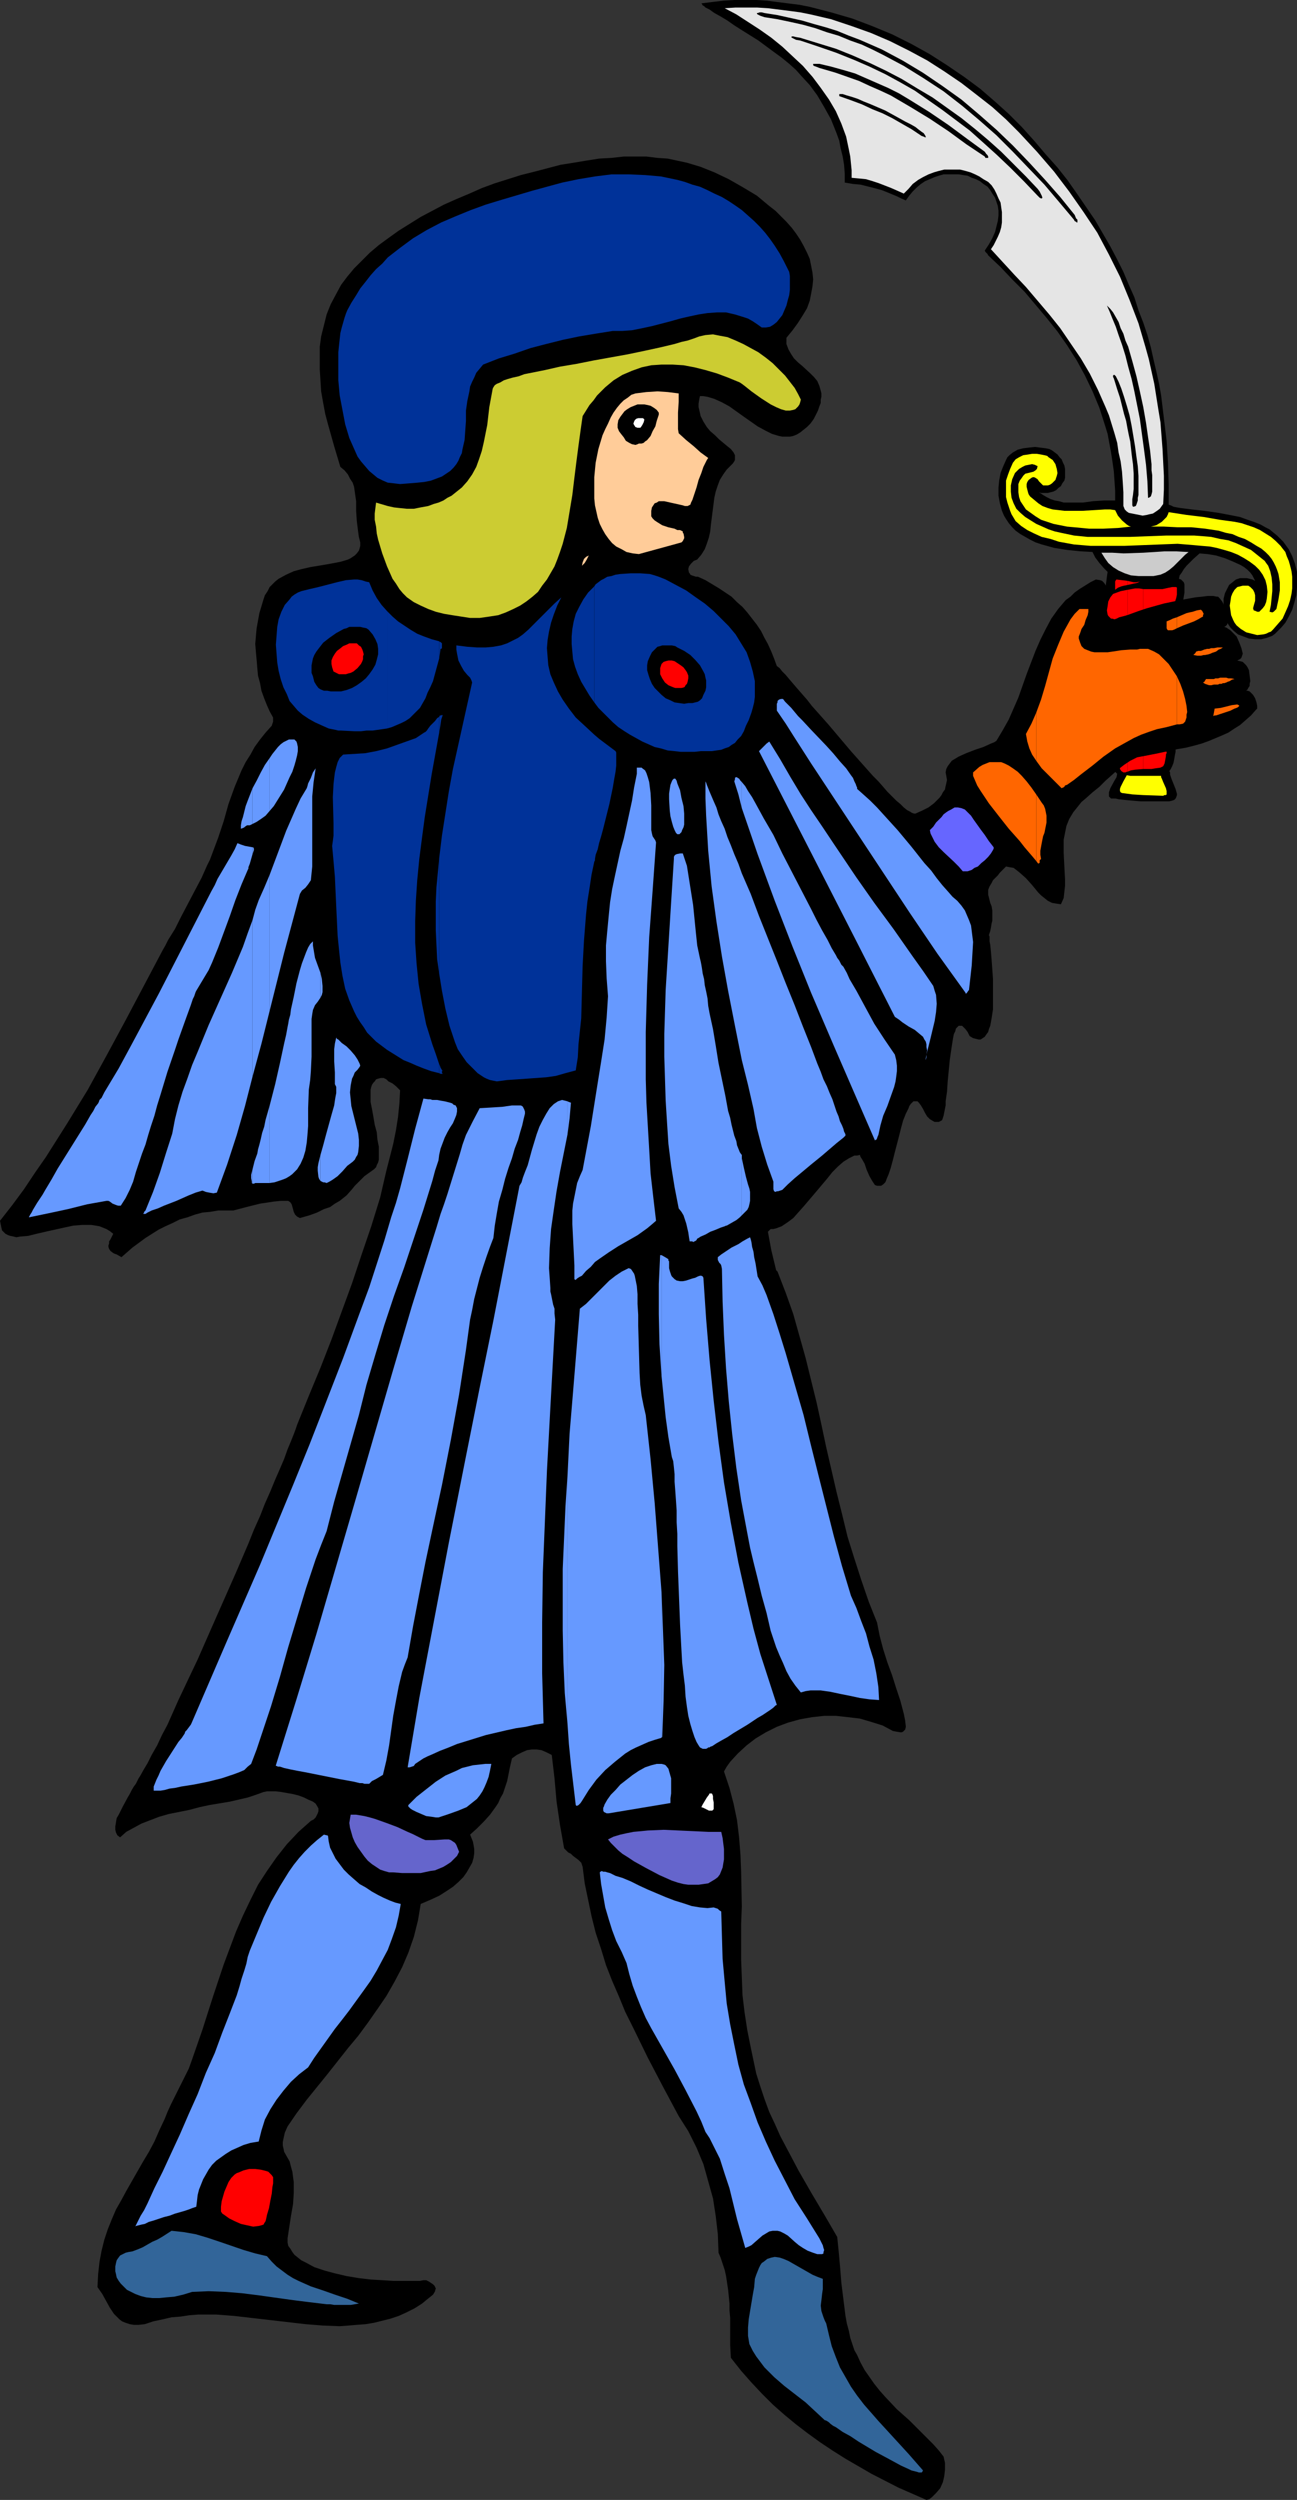 <?xml version="1.0" encoding="UTF-8" standalone="no"?>
<svg
   version="1.0"
   width="80.81mm"
   height="155.668mm"
   id="svg108"
   sodipodi:docname="Knight 23.wmf"
   xmlns:inkscape="http://www.inkscape.org/namespaces/inkscape"
   xmlns:sodipodi="http://sodipodi.sourceforge.net/DTD/sodipodi-0.dtd"
   xmlns="http://www.w3.org/2000/svg"
   xmlns:svg="http://www.w3.org/2000/svg">
  <rect width="100%" height="100%" fill="#333333" stroke="none"/>
  <sodipodi:namedview
     id="namedview108"
     pagecolor="#ffffff"
     bordercolor="#000000"
     borderopacity="0.25"
     inkscape:showpageshadow="2"
     inkscape:pageopacity="0.0"
     inkscape:pagecheckerboard="0"
     inkscape:deskcolor="#d1d1d1"
     inkscape:document-units="mm" />
  <defs
     id="defs1">
    <pattern
       id="WMFhbasepattern"
       patternUnits="userSpaceOnUse"
       width="6"
       height="6"
       x="0"
       y="0" />
  </defs>
  <path
     style="fill:#000000;fill-opacity:1;fill-rule:evenodd;stroke:none"
     d="m 262.114,187.93 h -0.485 l -0.162,-0.162 -0.323,-0.323 v -0.323 -0.323 -0.323 l 0.323,-0.97 0.97,-1.778 0.485,-0.808 0.162,-0.808 -0.485,-0.485 -0.323,-0.485 -0.162,-0.485 v -0.646 l 0.162,-0.97 0.162,-1.293 -0.485,-0.162 -0.485,-0.323 -0.485,-0.646 -0.323,-0.808 -0.323,-0.97 v -0.97 -0.97 l 0.162,-0.97 0.162,-0.808 -0.323,-0.162 -0.323,-0.162 -0.323,-0.323 -0.162,-0.323 -0.323,-0.97 -0.162,-1.131 -0.162,-1.293 0.162,-1.293 0.162,-1.293 0.162,-1.293 -0.162,-0.162 -0.162,-0.323 -0.323,-0.808 -0.162,-0.97 v -1.131 -1.293 l 0.162,-1.131 0.323,-0.97 0.323,-0.808 -0.162,-0.808 -0.323,-0.808 -0.162,-0.97 -0.162,-1.131 v -1.131 l 0.323,-1.131 0.485,-1.131 0.646,-1.131 -0.323,-0.97 -0.323,-1.131 v -0.97 -0.97 l 0.162,-0.97 0.323,-0.97 0.323,-0.808 0.323,-0.808 -0.162,-1.293 0.162,-1.131 0.162,-1.293 0.162,-1.131 -0.485,-0.485 -0.323,-0.323 -1.131,-1.293 -0.97,-1.293 -0.323,-0.646 -0.323,-0.646 -2.909,-0.162 -3.07,-0.323 -3.07,-0.485 -2.909,-0.808 -1.454,-0.485 -1.293,-0.646 -1.131,-0.646 -1.131,-0.646 -1.131,-0.808 -0.808,-0.808 -0.808,-0.97 -0.646,-0.97 -0.485,-0.808 -0.485,-1.131 -0.485,-1.778 -0.323,-1.778 v -1.939 l 0.162,-1.616 0.323,-1.778 0.646,-1.616 0.646,-1.454 0.323,-0.646 0.485,-0.485 0.808,-0.646 1.131,-0.646 1.293,-0.323 1.293,-0.162 1.454,-0.162 1.293,0.162 1.293,0.162 0.808,0.162 0.646,0.323 0.646,0.485 0.646,0.485 0.485,0.646 0.485,0.485 0.323,0.808 0.323,0.646 0.162,0.808 v 0.646 0.646 0.808 l -0.162,0.646 -0.485,0.646 -0.323,0.646 -0.646,0.485 -0.485,0.485 -0.646,0.323 -0.646,0.162 -0.646,0.162 h -0.646 -0.485 -0.485 l -0.485,-0.162 0.97,0.646 0.808,0.485 0.97,0.485 0.97,0.323 0.97,0.162 1.131,0.323 h 2.101 2.424 l 2.424,-0.323 2.586,-0.162 h 2.586 v -2.262 l -0.162,-2.424 -0.162,-2.262 -0.323,-2.262 -0.323,-2.101 -0.808,-4.363 -0.646,-2.101 -1.293,-4.04 -1.616,-3.878 -1.778,-3.717 -1.939,-3.555 -2.262,-3.555 -2.262,-3.232 -2.586,-3.232 -2.586,-3.07 -2.586,-3.07 -2.909,-2.909 -2.747,-2.909 -2.909,-2.747 -0.162,-0.323 -0.162,-0.162 -0.162,-0.162 -0.162,-0.162 -0.162,-0.323 0.97,-1.454 0.808,-1.454 0.646,-1.454 0.323,-1.293 0.323,-1.293 0.162,-1.293 v -1.131 l -0.162,-1.131 -0.323,-0.97 -0.323,-0.97 -0.646,-0.97 -0.485,-0.808 -0.646,-0.808 -0.97,-0.646 -0.808,-0.646 -0.97,-0.485 -0.97,-0.323 -0.97,-0.485 -1.131,-0.162 -0.97,-0.162 h -1.293 -0.97 -1.293 l -1.131,0.323 -0.97,0.323 -1.131,0.485 -1.131,0.485 -0.97,0.646 -0.97,0.808 -0.97,0.97 -0.808,0.97 -0.808,1.131 -1.131,-0.485 -0.97,-0.485 -1.939,-0.808 -1.616,-0.646 -1.778,-0.485 -3.232,-0.808 -1.778,-0.162 -1.939,-0.323 v -2.101 l -0.162,-2.101 -0.323,-1.939 -0.485,-1.939 -0.323,-1.778 -0.646,-1.778 -0.646,-1.616 -0.646,-1.616 -0.808,-1.454 -0.808,-1.454 -1.616,-2.747 -1.778,-2.424 -1.939,-2.101 -1.293,-1.454 -1.616,-1.454 -1.778,-1.454 -1.778,-1.293 -3.717,-2.747 -3.878,-2.424 -1.778,-1.131 -1.616,-1.131 -1.616,-0.97 -1.454,-0.808 -1.131,-0.808 -0.97,-0.485 -0.323,-0.323 -0.323,-0.162 -0.162,-0.323 -0.162,-0.162 2.586,-0.323 L 170.326,0.162 172.911,0 h 2.586 2.586 l 2.586,0.162 2.424,0.323 2.586,0.323 2.586,0.323 2.424,0.485 5.01,1.293 5.01,1.454 4.686,1.778 4.686,1.939 4.525,2.262 4.363,2.424 4.04,2.585 4.04,2.747 3.717,2.747 3.555,3.07 3.232,2.909 3.07,3.07 2.909,3.232 2.747,3.232 2.747,3.07 2.424,3.07 2.262,3.232 2.101,3.07 2.101,3.07 1.778,3.07 1.778,3.07 1.616,3.07 1.454,2.909 1.293,3.07 1.293,2.909 0.97,3.07 1.131,2.909 0.97,2.909 0.808,2.909 0.646,2.909 0.646,2.747 0.646,2.909 0.485,2.747 0.646,5.333 0.646,5.333 0.323,5.171 0.162,5.009 v 4.848 l 0.485,0.162 0.646,0.323 0.808,0.162 0.97,0.162 1.293,0.162 1.293,0.162 1.454,0.162 1.454,0.162 3.394,0.485 3.394,0.646 1.616,0.323 1.778,0.646 1.454,0.485 1.616,0.646 1.131,0.646 0.97,0.485 0.97,0.808 0.808,0.646 0.808,0.808 0.646,0.646 1.293,1.778 0.808,1.616 0.646,1.778 0.485,1.939 v 1.939 1.778 l -0.162,1.778 -0.485,1.778 -0.485,1.616 -0.808,1.616 -0.808,1.454 -0.97,1.131 -0.97,0.97 -0.485,0.485 -0.646,0.485 -1.293,0.485 -1.293,0.323 h -1.454 l -1.454,-0.162 -1.293,-0.485 -1.293,-0.485 -0.97,-0.808 -0.808,-0.808 -0.646,-0.97 -0.485,-1.131 -0.323,-1.131 -0.162,-1.131 v -1.293 -1.131 l 0.323,-1.293 0.485,-0.97 0.485,-0.97 0.808,-0.646 0.808,-0.646 0.97,-0.323 h 0.97 0.646 l 0.646,0.162 0.646,0.162 0.646,0.323 -0.323,-0.646 -0.323,-0.646 -0.485,-0.646 -0.646,-0.646 -0.808,-0.646 -0.808,-0.485 -1.778,-0.808 -1.939,-0.808 -2.101,-0.646 -1.939,-0.323 -1.939,-0.162 -1.454,1.293 -1.616,1.616 -0.646,0.808 -0.485,0.808 -0.485,0.646 -0.162,0.808 0.485,0.162 0.323,0.323 0.323,0.323 0.162,0.485 v 0.97 0.97 l -0.162,0.97 -0.162,0.97 -0.162,0.97 0.162,0.808 0.323,0.162 0.485,0.323 0.162,0.323 0.162,0.485 0.162,1.131 -0.162,1.293 -0.323,2.585 -0.323,1.131 v 0.485 0.323 l 0.162,0.323 0.162,0.485 0.162,0.97 0.162,0.97 -0.162,1.131 v 1.293 l -0.323,1.131 -0.485,0.97 -0.485,0.808 0.485,0.162 0.323,0.162 0.162,0.323 0.162,0.485 0.162,0.97 v 1.293 l -0.162,1.293 -0.323,1.293 -0.323,1.131 -0.485,0.808 v 0.323 l 0.162,0.485 -0.162,0.97 v 1.293 l -0.162,1.131 -0.323,1.293 -0.323,1.131 -0.323,0.97 -0.485,0.646 0.162,0.485 v 0.808 l -0.162,0.808 -0.162,0.97 -0.162,0.808 -0.323,0.808 -0.323,0.646 -0.323,0.485 0.162,0.323 v 0.485 l 0.323,0.97 0.97,2.424 0.323,1.131 v 0.323 l -0.162,0.485 -0.162,0.323 -0.323,0.323 -0.485,0.162 -0.646,0.162 h -0.646 -0.646 -1.616 -1.939 -1.939 l -1.939,-0.162 -1.778,-0.162 -1.454,-0.162 -0.646,-0.162 z"
     id="path1" />
  <path
     style="fill:#ffff00;fill-opacity:1;fill-rule:evenodd;stroke:none"
     d="m 273.911,187.284 -4.686,-0.162 -2.586,-0.162 -2.424,-0.323 -0.323,-0.162 -0.162,-0.323 v -0.485 l 0.162,-0.485 0.646,-1.293 0.808,-1.454 0.808,0.162 h 0.97 2.101 4.202 v 0.323 l 0.162,0.323 0.323,0.808 0.646,1.454 0.162,0.646 v 0.646 0.162 l -0.162,0.162 h -0.323 z"
     id="path2" />
  <path
     style="fill:#ff0000;fill-opacity:1;fill-rule:evenodd;stroke:none"
     d="m 269.224,176.942 v 4.04 h 1.939 l 0.97,-0.162 1.131,-0.162 0.323,-0.162 0.323,-0.162 0.323,-0.646 0.162,-0.808 0.162,-0.97 v -0.323 l 0.162,-0.323 v -0.323 l -0.162,-0.162 h -0.162 -0.162 -0.323 l -0.485,0.162 h -0.97 -0.97 -1.131 z"
     id="path3" />
  <path
     style="fill:#ff0000;fill-opacity:1;fill-rule:evenodd;stroke:none"
     d="m 269.224,169.671 v 5.494 h 2.747 l 1.454,-0.162 1.454,-0.323 0.485,-0.162 0.323,-0.323 0.323,-0.323 0.323,-0.485 0.162,-1.131 0.162,-1.131 0.162,-0.646 v -0.485 -0.162 -0.162 l -0.162,-0.162 -0.323,-0.162 -0.646,0.162 -0.646,0.162 h -1.454 -1.293 -1.454 z"
     id="path4" />
  <path
     style="fill:#ff0000;fill-opacity:1;fill-rule:evenodd;stroke:none"
     d="m 269.224,161.591 v 6.625 h 1.616 1.616 l 1.616,-0.162 1.778,-0.485 0.485,-0.162 0.485,-0.485 0.323,-0.323 0.162,-0.646 0.323,-1.293 0.162,-1.454 0.162,-0.485 v -0.646 -0.323 -0.162 l -0.162,-0.162 -0.485,-0.162 h -0.485 l -0.808,0.162 -1.778,0.162 h -1.616 -1.616 z"
     id="path5" />
  <path
     style="fill:#ff0000;fill-opacity:1;fill-rule:evenodd;stroke:none"
     d="m 269.224,153.673 v 6.625 h 3.232 l 1.616,-0.162 1.778,-0.323 0.485,-0.323 0.485,-0.323 0.323,-0.485 0.162,-0.646 0.485,-1.293 v -0.646 l 0.162,-0.646 v -0.646 l 0.162,-0.485 v -0.485 l -0.162,-0.162 -0.162,-0.162 -0.485,-0.162 -0.485,0.162 -0.808,0.162 -1.778,0.162 h -1.616 l -1.616,-0.162 z"
     id="path6" />
  <path
     style="fill:#ff0000;fill-opacity:1;fill-rule:evenodd;stroke:none"
     d="m 269.224,145.755 v 6.787 l 1.616,0.162 1.616,-0.162 1.778,-0.162 1.939,-0.323 0.485,-0.323 0.485,-0.323 0.323,-0.485 0.162,-0.646 0.323,-1.293 0.162,-1.616 0.162,-0.646 v -0.485 -0.323 -0.323 l -0.323,-0.162 h -0.323 -0.646 l -0.808,0.162 -1.778,0.162 -1.616,0.162 -1.778,-0.162 z"
     id="path7" />
  <path
     style="fill:#ff0000;fill-opacity:1;fill-rule:evenodd;stroke:none"
     d="m 269.224,138.484 v 6.14 h 1.454 1.293 l 1.454,-0.323 1.616,-0.323 0.485,-0.162 0.485,-0.323 0.323,-0.485 0.162,-0.485 0.323,-1.293 0.162,-0.485 0.162,-0.808 v -0.485 -0.646 -0.323 -0.162 l -0.162,-0.162 h -0.485 -0.485 l -0.808,0.162 -1.454,0.323 h -1.454 -1.454 -1.616 z"
     id="path8" />
  <path
     style="fill:#ff0000;fill-opacity:1;fill-rule:evenodd;stroke:none"
     d="m 269.224,144.624 v -6.14 0.162 l -0.97,-0.162 h -0.97 l -1.778,0.323 v 5.979 l 1.778,-0.162 z"
     id="path9" />
  <path
     style="fill:#ff0000;fill-opacity:1;fill-rule:evenodd;stroke:none"
     d="m 269.224,152.542 v -6.787 h -0.97 -0.97 l -1.778,0.162 v 6.787 l 1.778,-0.162 z"
     id="path10" />
  <path
     style="fill:#ff0000;fill-opacity:1;fill-rule:evenodd;stroke:none"
     d="m 269.224,160.298 v -6.625 h -1.939 l -1.778,0.323 v 6.464 l 1.778,-0.162 z"
     id="path11" />
  <path
     style="fill:#ff0000;fill-opacity:1;fill-rule:evenodd;stroke:none"
     d="m 269.224,168.216 v -6.625 h -1.939 l -1.778,0.162 v 6.625 l 1.778,-0.162 z"
     id="path12" />
  <path
     style="fill:#ff0000;fill-opacity:1;fill-rule:evenodd;stroke:none"
     d="m 269.224,175.165 v -5.494 h -1.939 l -1.778,0.323 v 5.656 l 0.808,-0.323 h 0.97 z"
     id="path13" />
  <path
     style="fill:#ff0000;fill-opacity:1;fill-rule:evenodd;stroke:none"
     d="m 269.224,180.982 v -4.04 h -1.939 l -1.778,0.485 v 4.201 l 0.808,-0.323 0.97,-0.162 z"
     id="path14" />
  <path
     style="fill:#ff0000;fill-opacity:1;fill-rule:evenodd;stroke:none"
     d="m 265.508,136.706 v 0.97 l 1.454,-0.323 0.808,-0.162 0.646,-0.323 -0.808,0.162 h -0.646 z"
     id="path15" />
  <path
     style="fill:#ff0000;fill-opacity:1;fill-rule:evenodd;stroke:none"
     d="m 265.508,137.676 v -0.97 l -1.293,-0.162 -1.293,-0.162 -0.162,0.162 -0.162,0.323 v 0.485 1.454 l 0.646,-0.485 0.808,-0.323 0.646,-0.162 z"
     id="path16" />
  <path
     style="fill:#ff0000;fill-opacity:1;fill-rule:evenodd;stroke:none"
     d="m 265.508,144.786 v -5.979 l -1.616,0.323 -1.778,0.646 -0.646,0.808 -0.485,0.97 -0.162,1.131 -0.162,0.97 0.162,0.97 0.162,0.323 0.323,0.323 0.323,0.323 h 0.323 l 0.485,0.162 0.485,-0.162 0.646,-0.323 0.646,-0.162 z"
     id="path17" />
  <path
     style="fill:#ff0000;fill-opacity:1;fill-rule:evenodd;stroke:none"
     d="m 265.508,152.704 v -6.787 l -1.939,0.485 -0.97,0.323 -0.97,0.485 -0.808,0.97 -0.485,1.131 -0.323,1.131 v 1.131 l 0.162,0.97 0.162,0.323 0.323,0.485 0.323,0.162 0.323,0.162 h 0.485 0.646 l 1.454,-0.485 z"
     id="path18" />
  <path
     style="fill:#ff0000;fill-opacity:1;fill-rule:evenodd;stroke:none"
     d="m 265.508,160.46 v -6.464 l -0.97,0.162 -0.808,0.162 -0.97,0.485 -0.808,0.485 -0.808,0.808 -0.485,0.97 -0.323,1.131 v 1.131 l 0.162,0.97 0.162,0.323 0.323,0.323 0.323,0.323 h 0.323 l 0.646,0.162 0.485,-0.162 1.293,-0.485 z"
     id="path19" />
  <path
     style="fill:#ff0000;fill-opacity:1;fill-rule:evenodd;stroke:none"
     d="m 265.508,168.378 v -6.625 l -0.97,0.323 -0.808,0.323 -1.778,0.646 -0.808,0.808 -0.485,1.131 -0.323,1.131 v 1.131 l 0.162,0.97 0.162,0.323 0.323,0.485 0.323,0.162 0.323,0.162 h 0.646 l 0.485,-0.162 1.293,-0.485 z"
     id="path20" />
  <path
     style="fill:#ff0000;fill-opacity:1;fill-rule:evenodd;stroke:none"
     d="m 265.508,175.65 v -5.656 l -1.131,0.323 -1.131,0.485 -0.646,0.808 -0.323,0.808 -0.323,1.131 -0.162,0.808 0.162,0.808 0.162,0.323 0.323,0.323 0.162,0.323 h 0.323 0.323 0.485 l 0.97,-0.323 z"
     id="path21" />
  <path
     style="fill:#ff0000;fill-opacity:1;fill-rule:evenodd;stroke:none"
     d="m 265.508,181.628 v -4.201 l -0.97,0.485 -0.485,0.485 -0.162,0.646 -0.162,0.646 v 0.808 0.485 l 0.323,0.485 0.485,0.323 h 0.162 0.323 l 0.323,-0.162 z"
     id="path22" />
  <path
     style="fill:#ffff00;fill-opacity:1;fill-rule:evenodd;stroke:none"
     d="m 290.394,145.917 -0.485,-1.131 -0.162,-1.131 -0.162,-1.131 0.162,-0.97 0.162,-1.131 0.323,-0.808 0.485,-0.808 0.646,-0.646 0.646,-0.162 0.646,-0.162 h 0.485 0.485 0.323 l 0.485,0.323 0.323,0.323 0.323,0.323 0.323,0.646 0.162,0.646 v 0.646 0.646 l -0.323,1.131 -0.162,0.646 0.162,0.485 0.485,0.162 0.323,0.162 h 0.485 l 0.323,-0.323 0.485,-0.485 0.485,-0.646 0.323,-0.808 0.162,-0.808 0.162,-1.616 -0.162,-1.454 -0.323,-1.293 -0.646,-1.293 -0.808,-1.131 -0.97,-0.97 -1.293,-0.97 -1.293,-0.808 -1.454,-0.808 -1.616,-0.646 -1.616,-0.485 -1.778,-0.485 -1.616,-0.323 -1.939,-0.162 -1.778,-0.162 -3.878,-0.323 -4.202,0.162 -8.242,0.323 h -4.202 -3.878 l -1.939,-0.162 -1.939,-0.162 -1.778,-0.323 -1.778,-0.323 -1.939,-0.646 -2.101,-0.485 -1.778,-0.808 -1.616,-0.808 -1.454,-0.97 -1.293,-1.131 -0.485,-0.808 -0.485,-0.808 -0.323,-0.808 -0.323,-0.97 -0.323,-0.97 -0.323,-1.293 v -1.131 -1.293 -1.454 l 0.485,-1.454 0.485,-1.293 0.646,-1.454 0.646,-0.808 0.808,-0.485 0.97,-0.485 1.131,-0.162 0.97,-0.162 h 1.131 l 0.97,0.162 0.808,0.162 0.646,0.162 0.323,0.323 0.97,0.646 0.646,0.97 0.323,1.131 0.162,0.97 -0.162,0.646 -0.162,0.485 -0.162,0.485 -0.323,0.323 -0.485,0.485 -0.485,0.323 -0.485,0.162 h -0.485 -0.323 -0.323 l -0.485,-0.485 -0.485,-0.485 -0.323,-0.485 -0.485,-0.323 -0.323,-0.162 h -0.323 l -0.323,0.162 -0.646,0.485 -0.323,0.485 -0.162,0.485 v 0.646 l 0.162,0.646 0.162,0.646 0.162,0.485 0.323,0.485 0.97,0.808 0.97,0.808 0.97,0.646 1.293,0.485 1.131,0.323 1.454,0.162 1.293,0.162 h 1.454 2.747 l 2.747,-0.162 2.586,-0.162 h 1.293 l 1.131,0.162 0.323,0.646 0.323,0.646 0.97,1.131 1.131,0.97 0.485,0.323 0.485,0.162 -3.07,0.323 -3.394,0.162 h -3.394 l -3.394,-0.323 -1.778,-0.162 -1.616,-0.323 -1.616,-0.323 -1.454,-0.485 -1.454,-0.485 -1.293,-0.808 -1.131,-0.808 -1.131,-0.808 -0.646,-0.97 -0.646,-0.97 -0.323,-0.97 -0.162,-1.131 v -0.97 -0.97 l 0.323,-0.808 0.485,-0.646 0.323,-0.485 0.485,-0.485 0.646,-0.162 0.646,-0.162 0.646,-0.162 0.485,-0.323 0.323,-0.323 0.162,-0.646 -0.646,-0.323 -0.646,-0.162 -0.808,0.162 -0.808,0.162 -0.646,0.323 -0.808,0.485 -0.485,0.485 -0.485,0.485 -0.646,1.454 -0.323,1.454 v 1.454 l 0.162,1.454 0.485,1.293 0.646,1.293 0.97,0.97 1.131,0.97 1.293,0.808 1.293,0.808 1.454,0.646 1.454,0.646 1.454,0.485 1.454,0.323 3.07,0.646 3.232,0.323 h 3.232 6.626 l 4.363,-0.162 4.363,-0.162 h 4.363 2.101 l 2.101,0.162 1.939,0.162 2.101,0.485 1.939,0.323 1.778,0.646 1.778,0.808 1.778,0.808 1.616,1.293 1.616,1.293 0.323,0.485 0.485,0.646 0.485,1.293 0.323,1.454 0.162,1.616 v 1.616 l -0.162,1.616 -0.162,1.616 -0.323,1.616 0.646,0.162 0.323,-0.162 0.323,-0.323 0.323,-0.323 0.485,-2.262 0.323,-2.101 v -1.939 l -0.162,-0.97 -0.162,-0.97 -0.323,-0.97 -0.323,-0.808 -0.485,-0.97 -0.485,-0.808 -0.646,-0.808 -0.808,-0.808 -0.97,-0.808 -1.131,-0.646 -1.293,-0.808 -1.454,-0.808 -1.454,-0.485 -1.454,-0.646 -1.616,-0.323 -1.616,-0.485 -3.232,-0.485 -3.232,-0.323 h -3.232 l -3.232,-0.162 h -3.07 l 0.646,-0.162 0.646,-0.162 1.293,-0.808 0.646,-0.646 0.485,-0.485 0.323,-0.646 0.162,-0.485 2.101,0.323 2.101,0.323 4.04,0.485 3.717,0.646 3.555,0.485 1.616,0.323 1.454,0.485 1.454,0.485 1.454,0.646 1.293,0.808 1.293,0.808 1.131,0.97 1.131,1.131 0.485,0.646 0.646,0.808 0.323,0.97 0.485,1.131 0.323,1.131 0.323,1.293 0.162,1.293 v 1.293 1.454 l -0.162,1.293 -0.323,1.454 -0.485,1.454 -0.646,1.454 -0.646,1.454 -1.131,1.293 -1.131,1.293 -0.485,0.485 -0.485,0.162 -0.646,0.323 -0.646,0.162 -1.454,0.162 -1.293,-0.323 -1.293,-0.323 -1.293,-0.808 -0.97,-0.808 -0.485,-0.646 z"
     id="path23" />
  <path
     style="fill:#cccccc;fill-opacity:1;fill-rule:evenodd;stroke:none"
     d="m 269.709,135.575 h -1.616 l -1.778,-0.162 -1.454,-0.485 -1.454,-0.646 -1.293,-0.808 -1.131,-0.97 -0.808,-1.131 -0.808,-1.293 h 2.586 l 2.586,0.162 4.686,-0.162 2.586,-0.162 2.424,-0.162 h 2.747 l 2.909,0.162 -0.808,0.646 -0.646,0.646 -1.131,1.131 -0.97,0.97 -0.97,0.808 -0.97,0.646 -1.131,0.485 -0.808,0.162 -0.808,0.162 h -0.808 z"
     id="path24" />
  <path
     style="fill:#e5e5e5;fill-opacity:1;fill-rule:evenodd;stroke:none"
     d="m 269.063,121.355 -0.808,-0.162 -0.808,-0.162 -0.808,-0.162 -0.808,-0.162 -0.485,-0.323 -0.485,-0.485 -0.323,-0.808 v -0.808 -2.424 l -0.162,-2.585 -0.162,-2.262 -0.323,-2.424 -0.485,-2.101 -0.323,-2.262 -0.646,-2.262 -0.646,-2.101 -0.646,-2.101 -0.808,-1.939 -1.778,-4.04 -1.939,-3.878 -2.101,-3.555 -2.424,-3.555 -2.424,-3.555 -2.586,-3.232 -5.494,-6.464 -2.747,-2.909 -5.494,-5.979 0.646,-0.97 0.485,-0.97 0.485,-0.97 0.485,-1.131 0.323,-1.131 0.162,-1.131 v -1.131 -1.293 l -0.162,-1.131 -0.162,-1.131 -0.485,-0.97 -0.485,-1.131 -0.485,-0.97 -0.646,-0.97 -0.808,-0.808 -1.131,-0.646 -0.97,-0.646 -0.97,-0.485 -1.131,-0.485 -1.131,-0.323 -1.293,-0.323 h -1.131 -1.293 -1.293 l -1.293,0.323 -1.131,0.323 -1.293,0.485 -1.293,0.646 -1.131,0.646 -1.293,0.97 -0.97,1.131 -1.131,1.131 -1.454,-0.646 -1.454,-0.646 -2.909,-1.131 -1.454,-0.485 -1.616,-0.485 -1.616,-0.162 -1.778,-0.162 v -1.778 l -0.162,-1.616 -0.162,-1.616 -0.323,-1.616 -0.646,-3.07 -1.131,-3.07 -1.293,-2.909 -1.616,-2.747 -1.939,-2.747 -1.939,-2.585 -2.262,-2.585 -2.424,-2.262 -2.424,-2.262 -2.586,-2.101 -2.747,-1.939 -2.747,-1.778 -2.747,-1.778 -2.747,-1.454 2.586,-0.162 h 2.586 2.424 l 2.586,0.162 2.586,0.323 2.586,0.323 2.424,0.323 2.424,0.485 4.848,1.131 4.848,1.616 4.525,1.616 4.525,1.939 4.525,2.262 4.202,2.262 4.04,2.585 4.04,2.747 3.555,2.747 3.717,2.909 3.232,2.909 3.07,3.07 4.202,4.525 4.04,4.686 3.555,4.686 3.394,4.848 3.232,4.848 2.747,5.171 2.586,5.171 2.262,5.494 2.101,5.494 0.808,2.747 0.808,2.747 0.808,2.909 0.646,2.909 0.646,2.909 0.485,3.07 0.485,3.07 0.485,2.909 0.485,6.302 0.323,6.302 v 3.232 l -0.162,3.393 -0.808,1.131 -0.646,0.485 -0.485,0.323 -0.485,0.323 -0.808,0.162 -0.646,0.162 z"
     id="path25" />
  <path
     style="fill:#000000;fill-opacity:1;fill-rule:evenodd;stroke:none"
     d="m 267.447,119.093 -0.485,0.162 h -0.162 l -0.162,-0.323 v -0.485 -0.97 l 0.162,-0.97 0.162,-1.454 v -3.555 l -0.162,-2.262 -0.162,-1.131 -0.162,-1.293 -0.162,-1.454 -0.162,-1.454 -0.323,-1.454 -0.323,-1.616 -0.323,-1.778 -0.485,-1.616 -0.485,-1.939 -0.485,-1.939 -0.646,-1.939 -0.646,-2.101 -0.162,-0.485 -0.162,-0.323 v -0.323 l 0.162,-0.162 v 0 h 0.162 l 0.162,0.162 0.162,0.162 0.646,1.293 0.646,1.616 0.646,1.939 0.646,2.101 0.646,2.262 0.485,2.424 0.808,4.848 0.323,2.424 0.323,2.262 0.162,2.262 v 1.939 1.778 0.808 l -0.162,0.646 v 0.646 l -0.162,0.485 -0.162,0.485 z"
     id="path26" />
  <path
     style="fill:#000000;fill-opacity:1;fill-rule:evenodd;stroke:none"
     d="m 270.356,117.315 -0.162,-4.04 -0.323,-3.878 -0.485,-3.717 -0.485,-3.555 -0.485,-3.555 -0.646,-3.232 -0.646,-3.232 -0.646,-2.909 -0.808,-2.909 -0.646,-2.585 -0.808,-2.585 -0.808,-2.262 -0.646,-1.939 -0.808,-1.939 -0.646,-1.616 -0.646,-1.454 0.808,0.808 0.646,0.808 0.646,1.131 0.646,1.131 0.485,1.454 0.646,1.293 0.485,1.616 0.646,1.454 0.97,3.393 0.97,3.555 0.808,3.555 0.808,3.717 0.646,3.717 0.485,3.393 0.485,3.232 0.162,1.616 0.162,1.454 v 1.454 l 0.162,1.131 v 1.131 1.131 0.97 0.646 l -0.162,0.646 -0.162,0.485 -0.485,0.323 h -0.162 z"
     id="path27" />
  <path
     style="fill:#000000;fill-opacity:1;fill-rule:evenodd;stroke:none"
     d="m 252.903,51.709 -3.394,-4.04 -3.555,-4.201 -3.717,-3.878 -3.717,-3.878 -3.878,-3.878 -4.04,-3.555 -4.04,-3.393 -4.363,-3.393 -4.686,-3.07 -4.686,-2.909 -4.848,-2.585 -2.586,-1.293 -2.424,-1.131 -2.747,-0.97 -2.747,-1.131 -2.747,-0.808 -2.747,-0.97 -2.909,-0.808 -2.909,-0.646 -3.07,-0.646 -3.07,-0.485 -0.485,-0.162 -0.485,-0.162 -0.323,-0.162 -0.323,-0.162 -0.162,-0.162 V 3.07 h 0.162 l 0.485,-0.162 h 0.485 l 0.646,0.162 3.07,0.485 2.909,0.646 2.909,0.646 2.747,0.808 2.909,0.808 2.586,0.808 2.747,1.131 2.586,0.97 5.171,2.262 4.848,2.585 4.848,2.909 4.525,3.07 4.525,3.232 4.202,3.555 4.04,3.555 3.878,3.717 3.878,4.04 3.717,4.04 3.555,4.04 3.394,4.201 0.323,0.808 0.323,0.323 v 0.485 0.162 h -0.162 l -0.162,-0.162 -0.323,-0.162 z"
     id="path28" />
  <path
     style="fill:#000000;fill-opacity:1;fill-rule:evenodd;stroke:none"
     d="m 244.338,46.053 -3.232,-3.393 -3.232,-3.232 -3.232,-3.07 -3.232,-2.909 -3.07,-2.747 -3.232,-2.424 -3.232,-2.424 -3.232,-2.262 -3.232,-2.262 -3.394,-1.939 -3.555,-1.939 -3.717,-1.778 -3.717,-1.616 -4.04,-1.616 -4.202,-1.454 -4.363,-1.454 -0.97,-0.162 -0.646,-0.323 -0.323,-0.162 -0.162,-0.162 0.162,-0.162 h 0.323 l 0.646,0.162 0.97,0.162 4.202,1.293 4.202,1.293 4.04,1.616 4.04,1.778 3.717,1.778 3.717,1.939 3.717,2.262 3.555,2.101 3.394,2.424 3.394,2.424 3.232,2.585 3.07,2.585 3.07,2.747 2.909,2.909 2.909,2.909 2.747,2.909 0.485,0.646 0.323,0.646 0.162,0.323 0.162,0.485 -0.162,0.162 h -0.162 l -0.323,-0.162 z"
     id="path29" />
  <path
     style="fill:#000000;fill-opacity:1;fill-rule:evenodd;stroke:none"
     d="m 231.895,36.843 -4.363,-2.909 -4.202,-3.07 -4.363,-2.909 -4.525,-2.747 -4.686,-2.747 -2.424,-1.131 -2.586,-1.131 -2.424,-1.131 -2.747,-0.97 -2.747,-0.97 -2.747,-0.808 -1.131,-0.323 -0.808,-0.323 -0.485,-0.162 -0.162,-0.162 v -0.323 h 0.162 0.646 0.646 l 2.747,0.646 2.909,0.808 2.747,0.808 2.586,1.131 2.586,1.131 2.586,1.131 2.586,1.293 2.424,1.454 4.686,2.909 4.525,3.07 4.363,3.232 4.202,3.07 0.323,0.485 0.323,0.323 0.162,0.323 v 0.323 h -0.162 -0.162 -0.323 z"
     id="path30" />
  <path
     style="fill:#000000;fill-opacity:1;fill-rule:evenodd;stroke:none"
     d="m 217.028,31.995 -2.424,-1.616 -2.262,-1.293 -2.262,-1.293 -2.262,-1.131 -2.424,-0.97 -2.424,-1.131 -2.586,-0.97 -2.747,-0.97 v -0.162 -0.162 -0.162 h 0.162 0.323 0.323 l 0.97,0.323 1.131,0.323 1.454,0.485 1.454,0.646 1.616,0.646 3.394,1.454 3.232,1.778 1.454,0.808 1.293,0.646 1.131,0.646 0.808,0.646 0.646,0.485 0.485,0.323 0.323,0.485 0.162,0.323 v 0.162 h -0.162 l -0.323,-0.162 z"
     id="path31" />
  <path
     style="fill:#000000;fill-opacity:1;fill-rule:evenodd;stroke:none"
     d="m 197.151,526.464 -2.909,-5.009 -3.07,-5.171 -3.07,-5.333 -2.909,-5.494 -1.454,-2.747 -1.293,-2.909 -1.293,-2.747 -1.131,-3.07 -0.97,-2.909 -0.97,-3.07 -0.646,-3.07 -0.646,-3.07 -0.808,-4.04 -0.646,-4.201 -0.485,-4.04 -0.162,-4.201 -0.162,-4.201 v -4.201 -4.201 l 0.162,-4.04 -0.162,-8.241 -0.162,-4.04 -0.323,-4.04 -0.485,-4.04 -0.808,-3.878 -0.97,-3.717 -0.646,-1.939 -0.646,-1.939 0.646,-1.131 0.808,-1.131 1.778,-1.939 2.101,-1.939 2.101,-1.616 2.424,-1.454 2.586,-1.293 2.586,-0.97 2.909,-0.808 2.747,-0.485 2.909,-0.323 h 2.747 l 2.909,0.323 2.747,0.323 2.747,0.808 2.586,0.808 2.424,1.293 0.808,0.162 0.97,0.162 h 0.323 l 0.323,-0.162 0.485,-0.485 0.162,-0.646 -0.162,-1.454 -0.323,-1.616 -0.808,-3.07 -0.97,-2.909 -0.97,-3.07 -1.131,-3.07 -0.97,-3.07 -0.808,-3.07 -0.323,-1.616 -0.323,-1.616 -1.939,-4.848 -1.778,-5.171 -1.616,-5.009 -1.616,-5.171 -1.293,-5.332 -1.293,-5.171 -2.424,-10.503 -1.131,-5.333 -1.131,-5.171 -2.586,-10.503 -1.454,-5.171 -1.454,-5.171 -1.778,-5.009 -1.939,-5.009 -0.162,-0.162 -0.162,-0.162 -1.131,-4.686 -0.808,-4.363 0.323,-0.323 0.323,-0.323 h 0.646 l 0.646,-0.162 1.293,-0.485 1.454,-0.97 1.293,-0.97 1.293,-1.454 1.293,-1.454 2.747,-3.232 2.586,-3.07 1.293,-1.616 1.293,-1.293 1.293,-1.131 1.293,-0.808 1.293,-0.646 h 0.646 l 0.646,-0.162 0.162,0.485 0.323,0.485 0.646,1.131 0.485,1.454 0.646,1.454 0.646,1.131 0.323,0.485 0.323,0.485 0.485,0.162 h 0.485 0.485 l 0.485,-0.323 0.162,-0.162 0.323,-0.323 0.162,-0.323 0.162,-0.485 0.485,-1.131 0.485,-1.454 0.485,-1.778 0.485,-1.939 0.97,-3.717 0.485,-1.939 0.485,-1.778 0.646,-1.616 0.646,-1.293 0.162,-0.485 0.323,-0.485 0.323,-0.323 0.323,-0.323 h 0.323 0.323 0.323 l 0.323,0.323 0.485,0.646 0.485,0.808 0.485,0.97 0.485,0.808 0.646,0.646 0.808,0.485 0.323,0.162 h 0.485 0.485 l 0.323,-0.162 0.323,-0.162 0.162,-0.162 0.162,-0.485 0.162,-0.485 0.162,-0.808 0.162,-0.808 0.162,-0.808 v -0.97 l 0.323,-2.262 0.162,-2.424 0.485,-5.009 0.323,-2.262 0.323,-2.101 0.162,-0.97 0.162,-0.808 0.323,-0.646 0.162,-0.646 0.323,-0.323 0.323,-0.323 h 0.323 0.485 l 0.323,0.323 0.485,0.485 0.485,0.646 0.485,0.97 0.808,0.485 0.646,0.162 0.646,0.162 h 0.485 l 0.485,-0.323 0.485,-0.323 0.323,-0.485 0.485,-0.646 0.162,-0.646 0.323,-0.808 0.323,-1.778 0.323,-2.101 v -2.262 -2.424 -2.424 l -0.162,-2.262 -0.162,-2.262 -0.162,-1.939 -0.162,-1.616 -0.162,-0.808 v -0.485 -0.646 l -0.162,-0.323 0.323,-0.97 0.162,-0.808 0.162,-0.97 0.162,-0.646 v -1.454 -0.97 l -0.162,-0.97 -0.323,-0.808 -0.162,-0.646 -0.162,-0.646 -0.162,-0.646 v -0.485 -0.646 l 0.323,-0.808 0.485,-0.808 0.323,-0.646 0.485,-0.485 0.646,-0.646 0.485,-0.646 0.646,-0.646 0.808,-0.808 0.808,0.162 0.97,0.162 0.646,0.485 0.808,0.646 1.454,1.293 1.454,1.616 1.454,1.778 0.646,0.646 0.808,0.646 0.808,0.646 0.97,0.485 0.97,0.162 1.131,0.162 0.646,-1.454 0.162,-1.454 0.162,-1.454 v -1.454 l -0.162,-3.07 -0.162,-3.232 v -1.454 -1.616 l 0.323,-1.616 0.323,-1.616 0.646,-1.616 0.97,-1.616 1.293,-1.616 0.646,-0.808 0.97,-0.808 1.616,-1.454 1.616,-1.293 1.454,-1.454 1.454,-1.293 1.454,-1.293 1.454,-1.131 1.454,-0.97 1.616,-0.808 2.586,-0.485 2.424,-0.485 2.262,-0.485 2.262,-0.485 1.939,-0.323 1.939,-0.485 1.778,-0.485 1.778,-0.646 3.07,-1.293 1.454,-0.646 1.454,-0.97 1.293,-0.808 1.293,-1.131 1.293,-1.131 1.131,-1.293 0.162,-0.162 0.162,-0.162 v -0.646 l -0.162,-0.808 -0.323,-0.97 -0.485,-0.808 -0.646,-0.646 -0.162,-0.162 -0.485,-0.162 h -0.323 -0.485 0.485 l 0.323,-0.323 0.162,-0.323 0.323,-0.485 v -0.485 l 0.162,-0.646 -0.162,-1.293 -0.162,-1.293 -0.323,-0.646 -0.323,-0.485 -0.485,-0.485 -0.323,-0.323 -0.646,-0.162 -0.646,-0.162 0.646,-0.323 0.323,-0.323 0.162,-0.485 0.162,-0.485 -0.162,-0.646 -0.162,-0.646 -0.485,-1.293 -0.646,-1.454 -0.97,-0.97 -0.485,-0.485 -0.485,-0.323 -0.485,-0.323 -0.485,-0.162 0.323,-0.162 0.323,-0.323 0.162,-0.485 v -0.485 -1.131 l -0.323,-1.293 -0.485,-1.131 -0.485,-0.97 -0.646,-0.808 -0.323,-0.323 h -0.323 l -0.808,-0.162 h -1.293 l -1.293,0.162 -1.616,0.162 -1.778,0.323 -1.778,0.323 -3.878,0.808 -4.04,1.131 -1.939,0.646 -1.778,0.646 -1.778,0.646 -1.454,0.646 -1.454,0.646 -1.131,0.646 -0.162,-0.485 v -0.808 -1.616 l 0.323,-3.555 v -1.616 -0.646 l -0.323,-0.646 -0.323,-0.485 -0.485,-0.485 -0.485,-0.162 -0.97,-0.162 -1.293,0.646 -1.293,0.808 -1.293,0.808 -1.131,0.808 -0.97,0.97 -1.131,0.808 -1.778,2.101 -1.616,2.262 -1.293,2.424 -1.293,2.585 -1.131,2.585 -2.101,5.494 -1.939,5.494 -1.131,2.585 -1.131,2.585 -1.454,2.585 -1.454,2.424 -0.485,0.323 -0.808,0.323 -1.778,0.808 -1.939,0.646 -2.101,0.808 -1.778,0.808 -0.808,0.485 -0.808,0.485 -0.485,0.646 -0.485,0.646 -0.323,0.646 -0.162,0.808 0.162,0.808 0.162,0.97 -0.162,0.808 -0.162,0.646 -0.162,0.808 -0.485,0.646 -0.323,0.646 -0.485,0.646 -1.293,1.293 -1.293,0.97 -1.616,0.808 -1.454,0.646 h -0.323 l -0.485,-0.162 -0.485,-0.323 -0.646,-0.323 -0.808,-0.646 -0.808,-0.808 -0.97,-0.808 -0.97,-0.97 -1.131,-1.131 -0.97,-1.131 -1.131,-1.293 -1.293,-1.293 -2.586,-2.909 -2.586,-2.909 -5.333,-6.302 -1.293,-1.454 -1.293,-1.454 -1.293,-1.454 -1.131,-1.454 -1.131,-1.293 -1.131,-1.293 -0.97,-1.131 -0.97,-1.131 -0.808,-0.97 -0.808,-0.808 -0.646,-0.808 -0.646,-0.485 -0.646,-1.778 -0.646,-1.616 -0.808,-1.778 -0.808,-1.454 -0.808,-1.616 -0.97,-1.454 -2.262,-2.909 -1.131,-1.293 -1.293,-1.131 -1.293,-1.293 -1.454,-0.97 -1.454,-0.97 -1.616,-0.97 -1.616,-0.97 -1.778,-0.808 h -0.485 l -0.485,-0.162 -0.485,-0.162 -0.323,-0.162 -0.162,-0.323 -0.162,-0.162 -0.162,-0.808 0.162,-0.646 0.485,-0.646 0.646,-0.646 0.808,-0.323 0.97,-1.131 0.808,-1.293 0.485,-1.293 0.485,-1.454 0.323,-1.454 0.162,-1.616 0.808,-6.302 0.323,-1.454 0.485,-1.454 0.485,-1.293 0.808,-1.293 0.808,-1.131 1.131,-1.131 0.323,-0.323 0.323,-0.485 0.162,-0.323 v -0.323 -0.808 l -0.323,-0.646 -0.646,-0.808 -0.808,-0.646 -0.97,-0.808 -0.97,-0.808 -0.97,-0.97 -1.131,-0.97 -0.808,-0.97 -0.808,-1.293 -0.646,-1.293 -0.323,-1.454 -0.162,-0.646 v -0.808 l 0.162,-0.97 0.162,-0.808 h 0.808 l 0.97,0.162 1.616,0.485 1.778,0.808 1.778,0.97 3.394,2.424 3.232,2.262 1.778,0.97 1.616,0.808 1.616,0.485 0.808,0.162 h 0.97 0.808 l 0.808,-0.162 0.808,-0.323 0.808,-0.485 0.808,-0.646 0.808,-0.646 0.808,-0.808 0.808,-1.131 0.485,-0.97 0.485,-0.97 0.323,-0.97 0.323,-0.808 v -0.808 l 0.162,-0.646 v -0.808 l -0.162,-0.646 -0.323,-1.131 -0.485,-1.131 -0.808,-0.97 -0.808,-0.808 -1.939,-1.778 -0.97,-0.808 -0.97,-0.97 -0.646,-0.97 -0.646,-1.131 -0.485,-1.293 V 80.311 79.503 l 1.454,-1.778 1.293,-1.778 1.131,-1.778 0.97,-1.616 0.646,-1.778 0.323,-1.616 0.323,-1.778 0.162,-1.616 -0.162,-1.616 -0.323,-1.616 -0.323,-1.616 -0.646,-1.454 -0.808,-1.616 -0.808,-1.454 -0.97,-1.454 -0.97,-1.293 -1.293,-1.454 -1.293,-1.293 -1.293,-1.293 -1.454,-1.131 -2.909,-2.424 -3.232,-1.939 -3.394,-1.939 -3.394,-1.616 -3.232,-1.293 -1.616,-0.485 -1.616,-0.485 -2.262,-0.485 -2.262,-0.485 -2.424,-0.162 -2.586,-0.323 h -2.586 -2.747 l -2.909,0.323 -2.909,0.162 -3.07,0.485 -2.909,0.485 -3.07,0.485 -3.07,0.808 -3.07,0.808 -3.232,0.808 -3.07,0.97 -3.07,0.97 -3.07,1.131 -2.909,1.293 -3.07,1.293 -2.909,1.293 -2.747,1.454 -2.747,1.454 -2.586,1.616 -2.586,1.616 -2.262,1.616 -2.424,1.778 -2.101,1.778 -1.939,1.939 -1.778,1.778 -1.616,1.939 -1.454,1.939 -1.131,2.101 -1.293,2.424 -0.97,2.424 -0.646,2.585 -0.646,2.585 -0.323,2.424 v 2.585 2.747 l 0.162,2.585 0.162,2.585 0.485,2.747 0.485,2.585 0.646,2.424 1.454,5.171 1.454,4.848 0.97,0.808 0.808,0.97 0.485,0.97 0.646,0.97 0.323,0.97 0.162,1.131 0.323,2.262 v 2.262 l 0.162,2.424 0.323,2.585 0.162,1.131 0.323,1.293 v 0.808 l -0.162,0.646 -0.162,0.485 -0.485,0.646 -0.485,0.485 -0.485,0.323 -0.485,0.323 -0.646,0.323 -1.616,0.485 -1.616,0.323 -1.778,0.323 -1.939,0.323 -1.939,0.323 -2.101,0.485 -1.778,0.485 -1.778,0.808 -1.778,0.97 -0.808,0.646 -0.646,0.646 -0.646,0.646 -0.485,0.97 -0.646,0.97 -0.323,0.97 -0.485,1.616 -0.485,1.616 -0.323,1.778 -0.323,1.778 -0.162,1.778 -0.162,1.939 0.162,1.939 0.162,1.778 0.162,1.939 0.162,1.778 0.485,1.778 0.323,1.778 0.646,1.778 0.646,1.616 0.646,1.454 0.808,1.454 v 0.97 l -0.162,0.485 -0.162,0.485 -1.454,1.616 -1.293,1.616 -1.293,1.778 -0.97,1.778 -1.131,1.778 -0.97,1.939 -1.616,3.878 -1.454,4.04 -1.131,4.04 -1.293,3.878 -1.454,3.878 -0.485,1.293 -0.646,1.293 -1.293,2.909 -1.616,3.07 -1.616,3.07 -1.616,3.07 -1.454,2.909 -1.616,2.585 -0.646,1.293 -0.646,1.131 -8.726,16.482 -4.363,8.08 -4.525,8.241 -4.848,7.918 -5.01,7.918 -2.586,3.717 -2.586,3.878 -2.747,3.717 L 0,287.309 l 0.162,0.808 0.162,0.808 0.162,0.646 0.485,0.485 0.323,0.323 0.646,0.323 0.485,0.162 0.808,0.162 0.646,0.162 0.808,-0.162 1.939,-0.162 1.939,-0.485 2.101,-0.485 4.363,-0.97 2.262,-0.485 2.101,-0.162 h 2.101 l 0.97,0.162 0.97,0.162 0.808,0.323 0.808,0.323 0.808,0.485 0.808,0.646 -0.323,0.646 -0.323,0.646 -0.323,0.485 v 0.485 l -0.162,0.485 v 0.323 l 0.162,0.485 0.323,0.485 0.646,0.485 0.323,0.162 0.485,0.162 1.131,0.646 2.586,-2.262 3.07,-2.262 3.07,-1.939 1.616,-0.808 1.778,-0.808 1.616,-0.808 1.778,-0.485 1.778,-0.646 1.778,-0.485 1.778,-0.162 1.939,-0.323 h 1.778 1.778 l 3.07,-0.808 3.232,-0.808 3.232,-0.485 1.616,-0.162 h 1.778 l 0.485,0.323 0.323,0.485 0.323,1.131 0.162,0.646 0.323,0.646 0.485,0.485 0.646,0.323 2.262,-0.646 1.778,-0.646 1.616,-0.808 1.454,-0.485 1.131,-0.808 1.131,-0.646 0.808,-0.646 0.808,-0.646 1.293,-1.454 0.646,-0.808 0.646,-0.646 0.808,-0.808 0.808,-0.808 1.131,-0.808 1.131,-0.808 0.485,-0.485 0.162,-0.485 0.323,-0.646 0.162,-0.646 v -1.293 -1.778 l -0.323,-1.616 -0.162,-1.778 -0.485,-1.778 -0.323,-1.939 -0.323,-1.778 -0.323,-1.616 v -1.616 -1.293 l 0.162,-0.646 0.162,-0.485 0.323,-0.485 0.323,-0.323 0.323,-0.485 0.485,-0.162 0.646,-0.162 h 0.646 l 0.646,0.323 0.485,0.485 0.97,0.485 0.808,0.646 0.485,0.485 0.485,0.485 -0.162,3.07 -0.323,3.232 -0.485,3.07 -0.646,3.232 -1.616,6.302 -1.454,6.302 -2.101,6.787 -2.262,6.625 -2.262,6.787 -2.424,6.625 -2.424,6.625 -2.586,6.625 -2.747,6.625 -2.747,6.787 -0.162,0.485 -0.162,0.485 -0.485,1.293 -0.646,1.616 -0.808,1.939 -0.808,2.262 -0.97,2.262 -1.131,2.585 -1.131,2.747 -1.293,2.909 -1.131,2.909 -1.454,3.232 -1.293,3.232 -2.909,6.787 -3.07,6.948 -3.07,6.948 -2.909,6.625 -1.616,3.393 -1.454,3.07 -1.454,3.07 -1.293,2.909 -1.293,2.909 -1.293,2.424 -1.131,2.424 -1.293,2.262 -0.97,1.939 -0.97,1.616 -0.808,1.454 -0.323,0.485 -0.323,0.646 -0.323,0.646 -0.485,0.646 -0.485,0.808 -0.485,0.97 -0.485,0.808 -1.131,2.101 -0.97,1.939 -0.485,0.808 -0.162,0.97 -0.162,0.97 v 0.808 l 0.162,0.646 0.323,0.646 0.646,0.485 1.454,-1.293 1.778,-0.97 1.778,-0.97 2.101,-0.808 2.101,-0.808 2.262,-0.646 4.848,-0.97 2.424,-0.646 2.262,-0.485 4.848,-0.808 2.101,-0.485 2.101,-0.485 1.939,-0.646 1.778,-0.646 0.808,-0.162 h 2.101 l 1.293,0.162 2.747,0.485 1.293,0.323 1.293,0.485 0.97,0.485 1.131,0.485 0.646,0.485 0.485,0.808 0.162,0.323 v 0.646 l -0.162,0.485 -0.485,0.97 -0.485,0.485 -0.646,0.323 -1.454,1.293 -1.454,1.293 -2.747,2.909 -2.424,3.07 -2.262,3.232 -2.101,3.232 -1.778,3.555 -1.778,3.717 -1.616,3.717 -1.454,3.878 -1.454,3.878 -2.586,7.756 -2.424,7.595 -1.293,3.717 -1.293,3.717 -0.646,1.778 -0.808,1.616 -3.394,6.787 -0.808,1.778 -0.646,1.616 -1.293,2.747 -1.131,2.585 -1.293,2.424 -1.454,2.424 -2.586,4.525 -1.293,2.262 -1.131,2.101 -1.293,2.262 -0.97,2.262 -0.97,2.424 -0.808,2.424 -0.646,2.585 -0.485,2.585 -0.323,2.909 -0.162,3.07 1.131,1.616 1.778,3.232 0.97,1.454 0.646,0.646 0.646,0.646 0.646,0.485 0.808,0.323 0.97,0.323 0.97,0.162 h 1.131 l 1.454,-0.162 1.939,-0.646 2.262,-0.485 2.101,-0.485 2.101,-0.162 2.101,-0.323 2.101,-0.162 h 4.202 l 4.202,0.323 4.202,0.485 4.202,0.485 4.202,0.485 4.202,0.485 4.04,0.323 4.04,0.162 2.101,-0.162 1.939,-0.162 2.101,-0.162 1.939,-0.323 1.939,-0.485 1.939,-0.485 1.939,-0.646 1.778,-0.808 1.939,-0.97 1.778,-1.131 0.97,-0.808 0.808,-0.646 0.808,-0.646 0.485,-0.808 v -0.162 l 0.162,-0.485 -0.162,-0.323 -0.162,-0.323 -0.323,-0.323 -0.485,-0.323 -0.485,-0.323 -0.646,-0.323 h -0.646 l -0.808,0.162 h -0.808 -0.97 -2.101 -2.424 l -2.586,-0.162 -2.747,-0.162 -2.747,-0.323 -2.909,-0.485 -2.747,-0.646 -2.424,-0.646 -2.424,-0.808 -2.101,-1.131 -0.97,-0.485 -0.808,-0.646 -0.808,-0.646 -0.485,-0.646 -0.485,-0.808 -0.485,-0.646 -0.162,-0.808 v -0.97 l 0.808,-5.332 0.485,-2.747 0.162,-2.585 v -2.585 l -0.162,-1.131 -0.162,-1.293 -0.323,-1.131 -0.323,-1.293 -0.646,-1.131 -0.646,-1.131 -0.162,-0.808 -0.162,-0.646 v -0.808 l 0.162,-0.808 0.323,-1.454 0.646,-1.454 2.101,-3.07 2.424,-3.232 4.848,-5.979 4.848,-6.14 2.424,-2.909 2.262,-3.07 2.262,-3.232 2.101,-3.07 1.939,-3.393 1.778,-3.393 1.454,-3.393 1.293,-3.717 0.485,-1.939 0.485,-1.939 0.323,-1.939 0.323,-1.939 2.262,-0.97 2.101,-0.97 1.778,-1.131 1.454,-0.97 1.293,-1.131 1.131,-1.131 0.808,-1.131 0.646,-1.131 0.646,-1.131 0.323,-1.131 0.162,-1.131 v -0.97 l -0.162,-0.97 -0.162,-0.808 -0.323,-0.808 -0.323,-0.808 1.616,-1.454 1.616,-1.616 1.454,-1.616 1.293,-1.778 0.646,-0.97 0.485,-1.131 0.646,-1.131 0.485,-1.454 0.485,-1.454 0.323,-1.616 0.323,-1.616 0.485,-2.101 1.131,-0.808 1.293,-0.646 1.131,-0.485 1.131,-0.162 h 1.131 l 1.131,0.162 1.131,0.485 1.293,0.646 0.646,5.494 0.485,5.494 0.808,5.494 0.97,5.494 0.485,0.485 0.485,0.485 0.646,0.323 0.485,0.485 0.646,0.485 0.646,0.485 0.646,0.646 0.323,0.97 0.485,3.878 0.808,3.878 0.808,3.878 0.97,3.878 1.293,3.878 1.131,3.717 1.454,3.717 1.616,3.717 1.454,3.555 1.778,3.555 3.555,7.272 3.555,6.787 3.717,6.948 1.131,1.778 1.131,1.778 0.97,1.939 0.97,1.939 1.616,3.878 1.131,4.04 1.131,4.04 0.646,4.201 0.485,4.201 0.162,4.363 0.485,1.131 0.485,1.454 0.485,1.454 0.323,1.454 0.485,3.232 0.323,3.232 v 1.616 l 0.162,1.778 v 3.393 3.07 l 0.162,2.909 2.424,3.07 2.424,2.747 2.424,2.585 2.586,2.585 2.747,2.424 2.747,2.262 2.747,2.101 2.909,2.101 2.909,1.939 3.07,1.939 3.07,1.778 3.07,1.778 6.302,3.232 6.626,2.909 0.646,-0.162 0.646,-0.485 0.97,-0.97 0.97,-1.131 0.646,-1.454 0.323,-1.454 0.162,-1.454 v -1.616 l -0.323,-1.454 -1.131,-1.454 -1.293,-1.454 -2.747,-2.747 -2.909,-2.909 -2.909,-2.585 -2.747,-2.909 -1.293,-1.454 -1.293,-1.616 -1.131,-1.616 -1.131,-1.616 -0.97,-1.778 -0.808,-1.778 -0.646,-1.131 -0.485,-1.454 -0.485,-1.454 -0.323,-1.616 -0.485,-1.778 -0.323,-1.778 -0.485,-3.878 -0.485,-3.878 -0.323,-4.04 -0.323,-3.555 -0.162,-1.616 z"
     id="path32" />
  <path
     style="fill:#003299;fill-opacity:1;fill-rule:evenodd;stroke:none"
     d="m 94.212,113.922 2.101,-0.162 1.939,-0.162 1.616,-0.162 1.616,-0.323 1.293,-0.485 1.293,-0.485 0.97,-0.646 0.97,-0.646 0.808,-0.808 0.646,-0.808 0.485,-0.808 0.323,-0.808 0.485,-0.97 0.162,-0.97 0.485,-2.101 0.162,-2.262 0.162,-2.262 v -2.424 l 0.323,-2.262 0.485,-2.262 0.162,-1.131 0.485,-1.131 0.485,-0.97 0.485,-1.131 0.808,-0.97 0.808,-0.97 3.717,-1.454 3.717,-1.131 3.717,-1.293 3.717,-0.97 3.878,-0.97 3.878,-0.808 3.878,-0.646 4.04,-0.646 h 2.262 l 2.262,-0.162 2.424,-0.485 2.262,-0.485 4.363,-1.131 2.262,-0.646 2.101,-0.485 2.262,-0.485 2.101,-0.323 2.262,-0.162 h 2.101 l 2.101,0.485 2.101,0.646 0.97,0.323 1.131,0.646 0.97,0.646 1.131,0.808 h 0.97 l 0.97,-0.162 0.808,-0.485 0.808,-0.646 0.646,-0.808 0.646,-0.808 0.485,-1.131 0.485,-1.131 0.323,-1.293 0.323,-1.131 0.162,-1.293 v -1.131 -1.131 -0.97 l -0.162,-0.97 -0.323,-0.646 -0.97,-1.939 -0.97,-1.778 -1.131,-1.778 -1.131,-1.616 -1.131,-1.454 -1.293,-1.454 -1.293,-1.293 -1.454,-1.293 -1.454,-1.293 -1.616,-1.131 -1.454,-0.97 -1.616,-0.97 -1.778,-0.808 -1.616,-0.808 -1.778,-0.808 -1.778,-0.485 -1.778,-0.646 -1.778,-0.485 -3.878,-0.808 -3.717,-0.323 -3.878,-0.162 h -4.04 l -3.878,0.485 -3.878,0.646 -3.878,0.808 -7.11,1.939 -7.11,2.101 -3.717,1.131 -3.555,1.293 -3.555,1.454 -3.394,1.454 -3.394,1.778 -3.232,1.939 -3.07,2.262 -2.909,2.262 -1.293,1.454 -1.454,1.293 -1.293,1.454 -1.131,1.454 -1.293,1.616 -0.97,1.616 -1.131,1.778 -0.97,1.778 -0.323,0.808 -0.323,0.97 -0.323,1.131 -0.323,1.131 -0.323,1.293 -0.323,2.909 -0.162,1.616 v 3.232 3.393 l 0.323,3.555 0.646,3.393 0.646,3.393 0.485,1.616 0.485,1.616 0.646,1.454 0.646,1.454 0.646,1.454 0.808,1.131 0.97,1.131 0.97,1.131 0.97,0.808 0.97,0.808 1.293,0.646 1.131,0.485 1.454,0.162 z"
     id="path33" />
  <path
     style="fill:#ffcc99;fill-opacity:1;fill-rule:evenodd;stroke:none"
     d="m 150.449,130.404 10.019,-2.747 0.323,-0.323 0.162,-0.323 0.162,-0.323 v -0.323 l -0.162,-0.808 -0.162,-0.162 v -0.323 l -0.323,-0.162 -0.323,-0.162 h -0.646 l -0.646,-0.323 -1.454,-0.323 -1.454,-0.485 -1.293,-0.808 -0.485,-0.323 -0.485,-0.485 -0.323,-0.485 v -0.646 -0.646 l 0.162,-0.808 0.323,-0.485 0.323,-0.485 0.485,-0.162 0.485,-0.323 h 0.646 0.646 l 1.454,0.323 1.454,0.323 1.454,0.323 0.485,0.162 h 0.646 l 0.323,-0.162 0.323,-0.162 0.162,-0.485 0.323,-0.646 0.485,-1.454 0.485,-1.454 0.485,-1.778 0.646,-1.616 0.485,-1.454 0.323,-0.646 0.323,-0.646 0.162,-0.323 0.323,-0.485 -1.778,-1.293 -1.616,-1.454 -1.778,-1.454 -1.778,-1.616 -0.162,-0.97 v -1.293 -2.585 l 0.162,-2.585 v -0.97 -0.97 l -2.586,-0.323 -2.424,-0.162 -2.586,0.162 -2.586,0.323 -0.97,0.323 -0.808,0.646 -0.97,0.646 -0.808,0.808 -0.808,0.97 -0.808,1.131 -0.646,1.131 -0.646,1.454 -0.646,1.293 -0.646,1.454 -0.97,3.232 -0.646,3.232 -0.323,3.393 v 1.616 1.616 1.778 l 0.162,1.616 0.323,1.454 0.323,1.454 0.485,1.454 0.646,1.293 0.646,1.131 0.808,1.131 0.808,0.97 0.97,0.808 1.293,0.646 1.131,0.646 1.454,0.323 z"
     id="path34" />
  <path
     style="fill:#ffcc99;fill-opacity:1;fill-rule:evenodd;stroke:none"
     d="m 137.683,132.505 0.485,-0.808 0.162,-0.323 0.323,-0.646 -0.323,0.162 -0.323,0.162 -0.485,0.485 -0.323,0.808 -0.162,0.808 z"
     id="path35" />
  <path
     style="fill:#cccc32;fill-opacity:1;fill-rule:evenodd;stroke:none"
     d="m 110.695,145.432 h 2.262 l 2.262,-0.323 2.101,-0.323 1.778,-0.646 1.778,-0.808 1.616,-0.808 1.454,-0.97 1.454,-1.131 1.293,-1.131 0.97,-1.454 1.131,-1.454 1.778,-3.07 0.646,-1.616 0.646,-1.778 0.646,-1.939 0.97,-3.717 0.646,-3.878 0.646,-3.878 0.485,-4.04 0.485,-3.878 0.485,-3.717 0.485,-3.555 0.485,-3.393 0.808,-1.293 0.808,-1.293 0.97,-1.131 0.808,-1.131 0.97,-0.97 0.97,-0.97 1.939,-1.616 2.101,-1.293 2.262,-0.97 2.262,-0.808 2.262,-0.485 2.424,-0.162 h 2.586 l 2.586,0.162 2.586,0.485 2.586,0.646 2.747,0.808 2.586,0.97 2.747,1.131 0.485,0.323 0.646,0.485 0.808,0.646 0.808,0.646 1.131,0.808 1.131,0.808 2.262,1.454 1.293,0.646 1.131,0.485 1.131,0.323 h 0.97 l 0.808,-0.162 0.485,-0.162 0.323,-0.323 0.323,-0.323 0.323,-0.485 0.162,-0.485 0.162,-0.646 -0.646,-1.293 -0.808,-1.454 -1.131,-1.454 -1.131,-1.454 -1.454,-1.454 -1.454,-1.454 -1.616,-1.293 -1.778,-1.293 -1.778,-0.97 -1.778,-0.97 -1.778,-0.808 -1.939,-0.808 -1.778,-0.323 -1.616,-0.323 -1.778,0.162 -1.454,0.323 -1.293,0.485 -1.454,0.485 -1.454,0.323 -1.616,0.485 -3.394,0.808 -3.717,0.808 -3.878,0.808 -8.08,1.454 -4.04,0.808 -3.878,0.646 -3.555,0.808 -1.616,0.323 -1.616,0.323 -1.616,0.323 -1.293,0.485 -1.454,0.323 -1.131,0.323 -0.97,0.323 -0.808,0.485 -0.808,0.323 -0.485,0.323 -0.323,0.485 -0.162,0.323 -0.808,4.363 -0.485,4.201 -0.808,4.04 -0.485,2.101 -0.646,1.939 -0.646,1.778 -0.97,1.778 -1.131,1.616 -1.293,1.454 -1.616,1.293 -0.808,0.646 -0.97,0.485 -0.97,0.646 -1.131,0.485 -1.131,0.323 -1.293,0.485 -1.778,0.323 -1.616,0.323 h -1.616 l -1.616,-0.162 -1.454,-0.162 -1.454,-0.323 -2.747,-0.808 -0.162,1.293 -0.162,1.293 v 1.454 l 0.323,1.616 0.162,1.616 0.323,1.454 0.97,3.232 1.131,3.07 0.646,1.454 0.646,1.454 0.808,1.131 0.808,1.293 0.808,0.97 0.97,0.97 1.616,1.131 1.616,0.808 1.778,0.808 1.778,0.646 1.939,0.485 1.939,0.323 z"
     id="path36" />
  <path
     style="fill:#003299;fill-opacity:1;fill-rule:evenodd;stroke:none"
     d="m 139.945,137.999 v 27.309 l 0.97,1.293 1.131,1.131 2.262,2.262 1.293,1.131 1.454,0.97 1.293,0.808 1.454,0.808 1.454,0.808 1.454,0.646 1.454,0.646 1.454,0.323 1.616,0.485 1.616,0.162 1.454,0.162 h 1.616 1.616 l 1.454,-0.162 h 1.454 1.131 l 1.131,-0.162 1.131,-0.162 0.808,-0.323 0.97,-0.323 0.646,-0.485 0.808,-0.485 0.646,-0.808 0.808,-0.808 0.646,-1.131 0.485,-1.293 0.646,-1.293 0.646,-1.778 0.323,-1.131 0.323,-1.293 0.162,-1.293 v -1.293 -2.424 l -0.485,-2.262 -0.646,-2.262 -0.808,-2.262 -1.293,-2.101 -1.293,-2.101 -1.616,-1.939 -1.778,-1.778 -1.778,-1.778 -2.101,-1.778 -2.101,-1.454 -2.262,-1.616 -2.424,-1.293 -2.424,-1.293 -0.808,-0.323 -0.808,-0.323 -0.97,-0.323 -1.131,-0.323 -2.262,-0.162 h -2.262 l -2.424,0.162 -1.131,0.162 -0.97,0.323 -0.97,0.162 -0.808,0.485 -0.646,0.323 -0.646,0.485 -0.646,0.485 z"
     id="path37" />
  <path
     style="fill:#003299;fill-opacity:1;fill-rule:evenodd;stroke:none"
     d="m 139.945,165.308 v -27.309 l -1.454,1.454 -1.131,1.616 -0.97,1.778 -0.808,1.616 -0.485,1.778 -0.323,1.778 -0.162,1.778 v 1.778 l 0.162,1.778 0.162,1.778 0.485,1.778 0.646,1.778 0.808,1.778 0.97,1.616 0.97,1.616 z"
     id="path38" />
  <path
     style="fill:#003299;fill-opacity:1;fill-rule:evenodd;stroke:none"
     d="m 144.955,176.781 -2.586,-1.939 -1.293,-0.97 -1.131,-0.97 -2.262,-2.101 -2.101,-1.939 -1.616,-2.101 -1.454,-2.101 -1.131,-1.939 -0.97,-2.101 -0.808,-1.939 -0.485,-2.101 -0.162,-1.939 -0.162,-2.101 0.162,-1.939 0.323,-1.939 0.485,-2.101 0.646,-1.939 0.808,-2.101 0.97,-1.939 -1.616,1.454 -1.454,1.454 -0.646,0.646 -0.646,0.646 -1.131,1.131 -1.293,1.293 -0.97,0.97 -1.293,1.131 -1.131,0.808 -1.293,0.646 -1.293,0.646 -1.454,0.485 -1.778,0.323 -1.778,0.162 h -2.101 l -2.262,-0.162 -1.293,-0.162 -1.293,-0.162 v 0.97 l 0.162,0.97 0.162,0.808 0.162,0.808 0.646,1.293 0.646,1.131 0.808,0.97 0.323,0.323 0.323,0.323 0.323,0.646 0.162,0.485 -2.262,10.18 -2.262,10.18 -0.97,5.333 -0.808,5.171 -0.808,5.171 -0.646,5.333 v 27.147 l 0.646,4.04 0.808,4.201 0.97,4.04 1.293,3.878 0.646,1.616 0.97,1.454 1.131,1.616 1.293,1.293 1.293,1.293 1.454,0.97 0.646,0.323 0.808,0.323 0.808,0.162 0.808,0.162 2.424,-0.323 2.424,-0.162 2.262,-0.162 2.262,-0.162 2.262,-0.162 2.262,-0.323 2.262,-0.646 2.424,-0.646 0.485,-3.07 0.162,-3.07 0.646,-6.14 0.162,-6.14 0.162,-6.14 0.323,-5.979 0.485,-6.14 0.323,-3.07 0.485,-3.07 0.485,-3.232 0.646,-3.07 0.162,-0.323 v -0.323 l 0.162,-0.97 0.485,-1.293 0.323,-1.454 0.485,-1.616 0.485,-1.778 0.485,-1.939 0.97,-3.878 0.808,-3.878 0.323,-1.939 0.323,-1.778 0.162,-1.454 v -1.454 -1.131 -0.485 z"
     id="path39" />
  <path
     style="fill:#003299;fill-opacity:1;fill-rule:evenodd;stroke:none"
     d="m 103.424,250.466 v 2.101 l 0.323,0.162 h 0.646 -0.162 l -0.162,-0.323 v -0.323 0 h 0.162 l -0.485,-0.808 -0.162,-0.485 z"
     id="path40" />
  <path
     style="fill:#003299;fill-opacity:1;fill-rule:evenodd;stroke:none"
     d="m 103.424,168.701 v 3.717 l 0.323,-1.939 0.162,-1.131 0.323,-0.97 -0.162,-0.162 -0.162,0.162 h -0.323 z"
     id="path41" />
  <path
     style="fill:#003299;fill-opacity:1;fill-rule:evenodd;stroke:none"
     d="m 103.424,150.926 v 4.04 l 0.323,-2.262 h 0.162 l 0.162,-0.162 v -0.485 -0.646 l -0.323,-0.323 h -0.162 z"
     id="path42" />
  <path
     style="fill:#003299;fill-opacity:1;fill-rule:evenodd;stroke:none"
     d="m 103.424,154.966 v -4.04 l -1.778,-0.485 -1.778,-0.646 -1.616,-0.646 -1.616,-0.97 -1.454,-0.97 -1.454,-0.97 -1.293,-1.131 -1.293,-1.293 v 27.632 l 1.131,-0.323 1.131,-0.485 1.131,-0.485 0.97,-0.485 0.97,-0.646 0.808,-0.808 0.808,-0.808 0.808,-0.808 0.646,-1.131 0.646,-1.131 0.485,-1.293 0.646,-1.293 0.646,-1.454 0.485,-1.778 0.485,-1.778 z"
     id="path43" />
  <path
     style="fill:#003299;fill-opacity:1;fill-rule:evenodd;stroke:none"
     d="M 103.424,229.136 V 201.989 l -0.323,3.393 -0.323,3.393 -0.162,3.393 v 3.555 3.232 l 0.162,3.393 0.162,3.393 z"
     id="path44" />
  <path
     style="fill:#003299;fill-opacity:1;fill-rule:evenodd;stroke:none"
     d="m 91.142,171.448 v -27.632 l -1.293,-1.454 -1.131,-1.616 -0.97,-1.778 -0.808,-1.939 -0.808,-0.162 -0.97,-0.323 -0.97,-0.162 h -0.808 l -1.939,0.162 -2.101,0.485 -4.363,1.131 -2.101,0.485 -1.939,0.485 -0.808,0.323 -0.808,0.485 -0.646,0.485 -0.485,0.646 -1.131,1.293 -0.808,1.616 -0.646,1.778 -0.323,1.778 -0.162,2.101 -0.162,2.101 0.162,2.101 0.162,2.101 0.323,1.939 0.485,1.939 0.646,1.939 0.808,1.616 0.646,1.616 0.97,1.131 0.97,1.131 1.131,0.97 1.454,0.97 1.454,0.808 1.778,0.808 1.454,0.646 1.616,0.323 0.646,0.162 h 0.646 l 3.232,0.162 h 1.454 l 1.293,-0.162 h 1.454 l 1.131,-0.162 1.131,-0.162 z"
     id="path45" />
  <path
     style="fill:#003299;fill-opacity:1;fill-rule:evenodd;stroke:none"
     d="m 103.424,168.701 -0.485,0.323 -0.485,0.646 -1.131,1.131 -0.485,0.646 -0.323,0.485 -0.323,0.323 -0.323,0.162 -1.939,1.293 -2.262,0.808 -2.262,0.808 -2.262,0.808 -2.586,0.646 -2.586,0.485 -2.586,0.162 -2.586,0.162 -0.808,0.808 -0.485,0.97 -0.323,1.131 -0.323,1.293 -0.162,1.293 -0.162,1.454 -0.162,3.07 0.162,6.14 v 1.454 1.454 l -0.162,1.293 -0.162,1.131 0.323,3.555 0.323,3.717 0.323,7.11 0.162,3.393 0.162,3.393 0.323,3.232 0.323,3.07 0.485,3.07 0.646,3.07 0.97,2.747 1.131,2.585 0.646,1.293 0.808,1.293 0.808,1.131 0.808,1.293 0.97,0.97 1.131,1.131 1.293,0.97 1.293,0.97 1.293,0.808 1.293,0.808 1.293,0.808 1.616,0.646 1.454,0.646 1.616,0.646 1.778,0.646 1.939,0.485 v -2.101 l -0.808,-2.424 -0.808,-2.262 -1.454,-4.686 -0.97,-4.848 -0.808,-4.686 -0.485,-4.848 -0.323,-4.848 v -5.009 l 0.162,-4.848 0.323,-4.848 0.485,-5.009 0.646,-5.009 0.646,-4.848 1.616,-10.019 1.778,-9.857 z"
     id="path46" />
  <path
     style="fill:#6699ff;fill-opacity:1;fill-rule:evenodd;stroke:none"
     d="m 225.431,212.008 -1.131,-0.97 -1.131,-1.293 -1.293,-1.454 -1.293,-1.616 -1.293,-1.778 -1.616,-1.778 -3.07,-3.878 -3.232,-3.878 -3.232,-3.555 -1.616,-1.778 -1.616,-1.616 -1.616,-1.454 -1.454,-1.293 v -0.323 l -0.162,-0.323 -0.162,-0.485 -0.323,-0.646 -0.323,-0.808 -0.485,-0.646 -1.131,-1.616 -1.454,-1.616 -1.616,-1.939 -1.616,-1.778 -3.555,-3.717 -2.101,-2.262 -0.97,-0.97 -0.808,-0.97 -0.808,-0.97 -0.808,-0.808 -0.646,-0.646 -0.485,-0.646 h -0.485 l -0.485,0.162 -0.323,0.323 v 0.323 l -0.162,0.323 v 0.485 1.131 l 2.101,3.07 1.939,3.07 4.04,6.302 5.333,8.08 5.333,8.08 12.605,19.068 6.464,9.534 6.626,9.211 v 0.162 h 0.162 l 0.162,-0.162 0.323,-0.485 0.162,-0.162 0.646,-5.817 0.162,-2.747 0.162,-2.747 -0.162,-1.293 -0.162,-1.293 -0.162,-1.293 -0.485,-1.293 -0.485,-1.131 -0.485,-1.131 -0.808,-1.131 z"
     id="path47" />
  <path
     style="fill:#6699ff;fill-opacity:1;fill-rule:evenodd;stroke:none"
     d="m 217.997,249.497 0.162,-0.646 v -0.646 0 l -0.162,0.97 z"
     id="path48" />
  <path
     style="fill:#6699ff;fill-opacity:1;fill-rule:evenodd;stroke:none"
     d="m 219.775,232.045 -2.424,-3.555 -2.424,-3.393 -2.262,-3.232 -2.262,-3.232 -4.525,-6.14 -4.202,-5.979 -5.333,-7.918 -2.586,-3.878 -2.747,-4.04 -2.424,-3.717 -2.424,-4.04 -2.424,-4.201 -2.586,-4.201 -0.646,0.485 -1.131,1.131 -0.646,0.646 12.282,23.915 10.666,20.845 9.05,17.775 0.97,0.646 0.808,0.646 1.454,0.97 1.454,0.808 0.97,0.808 0.97,0.808 0.323,0.646 0.323,0.485 0.162,0.646 v 0.646 l 0.162,0.808 -0.162,0.97 0.485,-1.939 0.485,-1.939 0.97,-4.04 0.323,-2.101 0.162,-1.939 -0.162,-2.101 -0.323,-0.97 z"
     id="path49" />
  <path
     style="fill:#6699ff;fill-opacity:1;fill-rule:evenodd;stroke:none"
     d="m 210.725,248.204 -2.424,-3.555 -2.424,-3.717 -2.101,-3.878 -2.101,-3.878 -1.616,-2.747 -0.646,-1.454 -0.808,-1.454 -0.162,-0.162 -0.323,-0.323 -0.162,-0.323 -0.323,-0.646 -0.485,-0.646 -0.323,-0.646 -0.485,-0.808 -0.485,-0.808 -0.97,-1.939 -1.293,-2.262 -1.293,-2.424 -1.293,-2.585 -2.262,-4.363 -2.262,-4.363 -2.262,-4.363 -2.101,-4.363 -1.131,-1.939 -1.131,-1.939 -0.97,-1.778 -0.97,-1.778 -0.808,-1.454 -0.97,-1.454 -0.646,-1.131 -0.808,-0.97 v 6.14 l 3.717,10.827 4.04,10.988 4.202,10.827 4.363,10.827 5.333,12.443 5.333,12.281 4.363,10.019 0.162,-0.162 h 0.162 l 0.162,-0.323 0.162,-0.485 0.162,-0.323 0.485,-2.262 0.646,-2.262 0.97,-2.262 0.808,-2.262 0.808,-2.262 0.323,-1.293 0.162,-1.131 0.162,-1.293 v -1.293 l -0.162,-1.293 z"
     id="path50" />
  <path
     style="fill:#6699ff;fill-opacity:1;fill-rule:evenodd;stroke:none"
     d="m 174.689,272.604 v 13.412 l 0.646,-0.646 0.646,-0.646 0.323,-0.646 0.162,-0.646 0.162,-0.808 v -0.646 -1.454 l -0.162,-0.808 -0.323,-0.97 -0.485,-1.778 -0.485,-2.101 z"
     id="path51" />
  <path
     style="fill:#6699ff;fill-opacity:1;fill-rule:evenodd;stroke:none"
     d="m 174.689,190.193 v -6.14 l -0.323,-0.323 -0.323,-0.485 -0.323,-0.162 -0.162,-0.162 h -0.323 l -0.162,0.162 v 0.323 l -0.162,0.485 0.97,3.07 z"
     id="path52" />
  <path
     style="fill:#6699ff;fill-opacity:1;fill-rule:evenodd;stroke:none"
     d="m 191.01,246.426 -1.939,-4.848 -1.939,-5.009 -2.101,-5.171 -2.101,-5.333 -4.202,-10.503 -1.939,-5.171 -2.101,-4.848 -0.808,-2.262 -0.97,-2.262 -0.808,-2.101 -0.808,-1.939 -0.646,-1.939 -0.808,-1.778 -0.646,-1.616 -0.485,-1.616 -0.646,-1.454 -0.485,-1.131 -0.485,-1.131 -0.323,-0.808 -0.323,-0.808 -0.162,-0.485 -0.162,-0.323 v -0.162 4.201 l 0.162,4.04 0.485,8.241 0.808,8.403 1.131,8.241 1.293,8.241 1.454,8.08 1.616,8.241 1.616,8.08 1.454,5.817 1.293,5.656 0.808,4.525 1.131,4.363 1.293,4.201 1.454,4.04 v 0.646 0.485 0.485 0.162 l 0.162,0.485 0.323,0.162 0.323,-0.162 h 0.323 l 0.485,-0.162 0.485,-0.162 0.646,-0.646 0.646,-0.646 1.616,-1.454 3.878,-3.232 2.586,-2.101 1.131,-0.97 1.131,-0.97 1.131,-0.97 0.808,-0.646 0.808,-0.646 0.485,-0.485 v -0.323 l -0.323,-0.646 -0.162,-0.646 -0.323,-0.808 -0.485,-0.97 -0.323,-1.131 -0.485,-1.131 -0.485,-1.454 -0.485,-1.454 -0.646,-1.454 -0.646,-1.616 -0.808,-1.616 -0.646,-1.778 -0.808,-1.939 z"
     id="path53" />
  <path
     style="fill:#6699ff;fill-opacity:1;fill-rule:evenodd;stroke:none"
     d="m 174.689,286.016 v -13.412 0 -0.808 l -0.162,-0.162 -0.323,-0.485 -0.323,-0.808 -0.323,-0.808 -0.162,-0.97 -0.485,-1.293 -0.323,-1.293 -0.323,-1.293 -0.323,-1.616 -0.485,-1.616 -0.646,-3.555 -0.808,-3.878 -0.808,-3.878 -0.646,-4.04 -0.646,-3.878 -0.808,-3.717 -0.323,-1.778 -0.162,-1.778 -0.323,-1.616 -0.323,-1.454 -0.162,-1.454 -0.323,-1.293 -0.162,-1.131 -0.162,-0.97 -0.162,-0.808 -0.162,-0.646 -0.646,-3.07 -0.323,-3.07 -0.323,-3.232 -0.323,-3.232 -0.485,-3.07 -0.485,-3.07 -0.485,-3.07 -0.97,-2.909 h -0.646 l -0.808,0.162 -0.323,0.162 -0.162,0.162 -0.162,0.323 v 0.485 l -0.646,10.18 -0.646,10.342 -0.646,10.342 -0.323,10.342 v 5.333 l 0.162,5.171 0.162,5.171 0.323,5.171 0.323,5.009 0.646,5.171 0.808,5.009 0.97,5.009 0.646,0.808 0.485,0.808 0.323,0.97 0.323,0.97 0.485,2.101 0.162,1.131 0.162,0.97 h 0.646 l 0.162,0.162 0.323,-0.162 0.323,-0.162 0.162,-0.162 0.162,-0.323 0.323,-0.162 0.485,-0.323 1.131,-0.485 1.131,-0.646 1.293,-0.485 1.131,-0.485 0.97,-0.323 0.323,-0.162 h 0.162 l 1.131,-0.646 1.131,-0.646 0.808,-0.646 z"
     id="path54" />
  <path
     style="fill:#6699ff;fill-opacity:1;fill-rule:evenodd;stroke:none"
     d="m 75.467,271.796 v 6.14 l 0.646,0.323 h 0.323 l 0.485,0.162 0.646,-0.323 0.808,-0.485 1.131,-0.808 1.131,-1.131 1.131,-1.293 0.646,-0.485 0.646,-0.485 0.485,-0.485 0.323,-0.646 0.323,-0.485 0.162,-0.646 0.162,-1.454 v -1.454 l -0.162,-1.454 -0.808,-3.232 -0.808,-3.232 -0.162,-1.616 -0.162,-1.616 0.162,-1.616 0.323,-1.616 0.323,-0.646 0.323,-0.808 0.646,-0.646 0.485,-0.646 0.162,-0.323 -0.162,-0.485 -0.162,-0.323 -0.323,-0.646 -0.646,-0.97 -0.97,-1.131 -0.97,-0.97 -1.131,-0.808 -0.808,-0.808 -0.323,-0.162 -0.162,-0.323 -0.323,1.454 -0.162,1.293 v 2.909 l 0.162,2.585 v 2.747 l 0.323,0.646 v 1.454 l -0.162,0.808 -0.162,0.97 -0.162,1.131 -0.646,2.262 -1.293,4.686 -0.646,2.424 z"
     id="path55" />
  <path
     style="fill:#6699ff;fill-opacity:1;fill-rule:evenodd;stroke:none"
     d="m 75.467,228.975 v 5.817 l 0.323,-0.646 0.162,-0.646 v -1.454 l -0.162,-1.616 z"
     id="path56" />
  <path
     style="fill:#6699ff;fill-opacity:1;fill-rule:evenodd;stroke:none"
     d="m 160.468,195.848 0.162,-0.485 0.323,-0.646 0.162,-0.646 v -0.808 -1.778 l -0.162,-1.778 -0.485,-1.939 -0.323,-1.778 -0.646,-1.616 -0.162,-0.646 -0.323,-0.485 h -0.323 l -0.162,0.162 -0.162,0.162 -0.162,0.323 -0.323,0.808 -0.162,0.97 -0.162,1.131 v 1.293 l 0.162,2.747 0.162,1.293 0.323,1.293 0.323,1.131 0.323,0.808 0.323,0.646 0.323,0.323 h 0.323 0.162 l 0.162,-0.162 z"
     id="path57" />
  <path
     style="fill:#6699ff;fill-opacity:1;fill-rule:evenodd;stroke:none"
     d="m 137.036,300.236 0.97,-1.131 1.131,-0.97 0.97,-1.131 1.131,-0.808 2.101,-1.454 2.262,-1.454 4.525,-2.585 2.262,-1.616 0.97,-0.808 1.131,-0.97 -0.646,-5.494 -0.646,-5.656 -0.323,-5.656 -0.323,-5.494 -0.323,-5.494 -0.162,-5.494 v -11.15 l 0.323,-11.15 0.485,-11.15 0.808,-10.988 0.808,-11.311 -0.162,-0.485 -0.323,-0.485 -0.323,-0.485 -0.162,-0.646 -0.162,-0.808 v -0.808 -1.131 -3.878 l -0.162,-2.909 -0.162,-1.293 -0.162,-1.293 -0.323,-1.131 -0.323,-0.97 -0.323,-0.646 -0.646,-0.485 -0.162,-0.162 h -0.323 -0.485 -0.323 v 1.454 l -0.646,3.232 -0.485,3.07 -1.293,5.979 -0.646,2.909 -0.808,2.909 -1.293,5.979 -0.646,3.07 -0.485,3.07 -0.323,3.232 -0.323,3.393 -0.323,3.555 v 3.717 l 0.162,4.04 0.323,4.201 -0.323,5.009 -0.485,5.171 -0.808,5.171 -0.808,5.009 -1.616,10.18 -1.939,10.342 -0.646,1.454 -0.646,1.616 -0.323,1.616 -0.323,1.616 -0.323,1.616 -0.162,1.616 v 3.232 l 0.162,3.232 0.162,3.232 0.162,3.232 v 3.232 l 0.162,0.162 h 0.162 l 0.323,-0.323 0.485,-0.323 z"
     id="path58" />
  <path
     style="fill:#6699ff;fill-opacity:1;fill-rule:evenodd;stroke:none"
     d="m 75.467,234.792 v -5.817 l -0.646,-1.778 -0.646,-1.778 -0.323,-1.939 -0.162,-0.97 v -0.97 l -0.646,0.646 -0.485,0.808 -0.485,1.131 -0.485,1.293 -0.485,1.293 -0.485,1.616 -0.808,3.07 -0.646,3.232 -0.323,1.454 -0.323,1.454 -0.162,1.293 -0.323,1.131 -0.162,0.97 -0.162,0.808 -0.323,1.778 -0.485,2.101 -0.485,2.262 -0.485,2.262 -1.131,5.009 -1.293,5.009 v 18.26 l 1.131,-0.162 0.97,-0.323 0.97,-0.323 0.808,-0.323 0.808,-0.485 0.646,-0.485 0.485,-0.485 0.646,-0.646 0.808,-1.293 0.646,-1.454 0.485,-1.616 0.323,-1.939 0.162,-1.778 0.162,-2.101 v -4.201 l 0.162,-4.363 0.323,-2.262 0.162,-2.101 0.162,-3.393 v -3.393 -2.101 -2.262 -1.131 l 0.162,-1.131 0.162,-0.97 0.485,-1.131 0.646,-0.808 z"
     id="path59" />
  <path
     style="fill:#6699ff;fill-opacity:1;fill-rule:evenodd;stroke:none"
     d="m 75.467,277.937 v -6.14 l -0.485,1.939 -0.162,0.97 v 0.808 l 0.162,1.454 0.162,0.485 z"
     id="path60" />
  <path
     style="fill:#6699ff;fill-opacity:1;fill-rule:evenodd;stroke:none"
     d="m 63.508,205.867 v 31.995 0 l 3.394,-13.574 3.717,-13.897 0.485,-0.808 0.808,-0.646 0.646,-0.808 0.646,-0.97 0.323,-3.232 v -3.393 -6.625 -3.232 -3.232 l 0.323,-3.393 0.485,-3.232 -0.323,0.485 -0.323,0.485 -0.485,1.293 -0.646,1.293 -0.162,0.646 -0.162,0.485 -1.454,2.424 -1.131,2.424 -1.131,2.585 -1.131,2.585 -1.939,5.171 z"
     id="path61" />
  <path
     style="fill:#6699ff;fill-opacity:1;fill-rule:evenodd;stroke:none"
     d="m 63.508,178.397 v 12.443 l 0.97,-1.131 0.808,-1.293 1.616,-2.585 1.293,-2.909 0.646,-1.293 0.485,-1.454 0.323,-1.131 0.323,-1.293 0.162,-0.97 v -0.97 l -0.162,-0.808 -0.162,-0.485 -0.485,-0.485 h -0.646 -0.646 l -0.646,0.323 -0.646,0.323 -0.646,0.485 -0.646,0.646 -0.646,0.808 -0.646,0.808 z"
     id="path62" />
  <path
     style="fill:#6699ff;fill-opacity:1;fill-rule:evenodd;stroke:none"
     d="m 63.508,190.839 v -12.443 l -1.131,1.616 -0.97,1.778 -0.97,1.939 -0.97,1.778 v 8.403 0 l 0.97,-0.485 0.97,-0.646 1.131,-0.808 z"
     id="path63" />
  <path
     style="fill:#6699ff;fill-opacity:1;fill-rule:evenodd;stroke:none"
     d="m 63.508,237.862 v -31.995 l -1.293,3.07 -1.293,2.909 -0.808,2.262 -0.646,2.424 v 36.843 l 2.101,-7.756 0.97,-3.878 z"
     id="path64" />
  <path
     style="fill:#6699ff;fill-opacity:1;fill-rule:evenodd;stroke:none"
     d="m 63.508,278.421 v -18.26 l -0.97,3.393 -0.323,1.616 -0.485,1.454 -0.323,1.454 -0.323,1.293 -0.323,1.131 -0.162,0.97 -0.646,1.778 -0.485,1.939 v 3.393 h 0.323 l 0.323,-0.162 h 0.485 0.323 z"
     id="path65" />
  <path
     style="fill:#6699ff;fill-opacity:1;fill-rule:evenodd;stroke:none"
     d="m 59.469,199.403 v 1.616 l 0.162,-0.485 0.162,-0.485 v -0.323 l -0.162,-0.323 z"
     id="path66" />
  <path
     style="fill:#6699ff;fill-opacity:1;fill-rule:evenodd;stroke:none"
     d="m 59.469,193.909 v -8.403 l -1.131,2.909 -0.485,1.293 -0.323,1.293 -0.323,1.293 -0.323,0.97 -0.162,0.97 v 0.808 l 0.485,-0.162 0.323,-0.162 0.162,-0.162 0.485,-0.323 h 0.646 z"
     id="path67" />
  <path
     style="fill:#6699ff;fill-opacity:1;fill-rule:evenodd;stroke:none"
     d="m 59.469,201.019 v -1.616 l -1.778,-0.323 -0.97,-0.323 -0.808,-0.323 -0.646,1.454 -0.808,1.454 -1.616,2.747 -1.616,2.747 -0.646,1.454 -0.808,1.454 -12.282,23.915 -6.302,11.796 -3.232,5.979 -3.394,5.656 -0.162,0.323 -0.162,0.323 -0.323,0.646 -0.485,0.485 -0.162,0.485 -0.162,0.323 -0.646,0.808 -0.485,0.97 -0.646,0.97 -0.646,1.131 -0.646,1.131 -0.808,1.293 -0.808,1.293 -3.232,5.171 -1.616,2.585 -1.454,2.585 -1.454,2.424 -0.646,1.131 -0.646,0.97 -0.646,0.97 -0.485,0.808 -0.485,0.808 -0.323,0.646 -0.323,0.485 -0.162,0.323 -0.162,0.323 v 0 l 4.686,-0.97 4.525,-0.97 4.525,-1.131 4.525,-0.808 h 0.485 l 0.323,0.162 0.646,0.485 0.808,0.323 0.485,0.162 h 0.646 l 1.131,-1.778 0.97,-1.939 0.808,-1.939 0.646,-2.262 1.454,-4.363 0.808,-2.101 0.646,-2.262 0.646,-2.101 0.808,-2.424 0.646,-2.424 0.808,-2.585 1.616,-5.332 1.778,-5.171 0.808,-2.424 0.808,-2.262 0.808,-2.262 0.646,-1.778 0.646,-1.778 0.485,-1.454 0.323,-0.646 0.162,-0.485 0.162,-0.485 0.162,-0.323 0.97,-1.616 0.97,-1.616 0.97,-1.616 0.808,-1.778 1.454,-3.555 2.747,-7.433 1.293,-3.717 1.454,-3.717 1.454,-3.393 0.162,-0.323 v -0.323 l 0.323,-0.808 z"
     id="path68" />
  <path
     style="fill:#6699ff;fill-opacity:1;fill-rule:evenodd;stroke:none"
     d="M 59.469,253.375 V 216.532 l -1.131,3.07 -1.131,3.232 -2.586,6.14 -2.747,6.14 -2.747,6.14 -2.586,6.302 -1.293,3.07 -1.131,3.232 -1.131,3.07 -0.97,3.232 -0.808,3.232 -0.646,3.393 -1.454,4.525 -1.454,4.686 -1.616,4.525 -1.778,4.363 -0.323,0.323 v 0.162 l -0.162,0.162 v 0.162 h 0.162 0.323 l 0.485,-0.323 0.323,-0.162 0.323,-0.162 0.323,-0.162 1.454,-0.485 1.454,-0.646 2.909,-1.131 2.909,-1.293 1.616,-0.646 1.616,-0.485 0.808,0.323 0.808,0.162 0.97,0.162 0.808,-0.162 2.424,-6.625 2.262,-6.948 1.939,-6.787 z"
     id="path69" />
  <path
     style="fill:#6699ff;fill-opacity:1;fill-rule:evenodd;stroke:none"
     d="m 59.469,278.583 v -3.393 l -0.323,1.293 v 0.808 l 0.162,0.808 v 0.323 0 z"
     id="path70" />
  <path
     style="fill:#ff6600;fill-opacity:1;fill-rule:evenodd;stroke:none"
     d="m 277.143,159.167 v 11.311 h 0.646 l 0.808,-0.162 0.162,-0.162 0.323,-0.323 0.162,-0.485 0.162,-0.485 v -0.646 l 0.162,-0.646 -0.162,-1.454 -0.323,-1.616 -0.485,-1.778 -0.646,-1.778 z"
     id="path71" />
  <path
     style="fill:#ff6600;fill-opacity:1;fill-rule:evenodd;stroke:none"
     d="m 277.143,145.27 v 2.585 l 1.454,-0.646 1.293,-0.485 1.293,-0.485 0.97,-0.485 0.808,-0.485 0.323,-0.162 v -0.323 l 0.162,-0.323 -0.162,-0.323 -0.162,-0.323 -0.323,-0.323 -0.97,0.162 -0.97,0.323 -0.808,0.162 -0.646,0.162 -1.131,0.485 z"
     id="path72" />
  <path
     style="fill:#ff6600;fill-opacity:1;fill-rule:evenodd;stroke:none"
     d="m 285.223,161.268 0.646,-0.162 h 0.485 0.485 l 0.323,-0.162 h 0.485 l 0.323,-0.162 h 0.323 l 0.485,-0.162 0.323,-0.162 0.485,-0.162 0.485,-0.323 0.646,-0.162 -0.808,-0.162 h -0.646 l -0.485,-0.162 h -0.485 -0.485 -0.485 l -0.485,0.162 h -0.646 l -0.323,0.162 h -0.646 -0.485 -0.808 v 0.162 l -0.162,0.162 -0.162,0.323 -0.323,0.162 0.485,0.323 0.485,0.162 0.485,0.162 z"
     id="path73" />
  <path
     style="fill:#ff6600;fill-opacity:1;fill-rule:evenodd;stroke:none"
     d="m 282.799,154.32 0.646,-0.162 h 0.323 l 0.808,-0.162 0.485,-0.162 0.323,-0.162 0.485,-0.162 0.485,-0.162 0.646,-0.485 0.485,-0.162 0.485,-0.323 h -0.646 -0.646 l -0.808,0.162 h -0.646 l -0.485,0.162 h -0.485 l -0.646,0.162 -0.808,0.323 h -0.646 l -0.485,0.162 -0.162,0.323 -0.162,0.162 -0.323,0.323 0.97,0.162 h 0.485 z"
     id="path74" />
  <path
     style="fill:#ff6600;fill-opacity:1;fill-rule:evenodd;stroke:none"
     d="m 285.707,168.54 0.323,-0.162 h 0.323 l 0.97,-0.323 2.424,-0.808 0.97,-0.485 0.485,-0.162 0.323,-0.162 0.162,-0.162 0.162,-0.162 -0.162,-0.162 -0.323,-0.162 -1.293,0.162 -1.293,0.323 -1.293,0.323 -1.454,0.162 z"
     id="path75" />
  <path
     style="fill:#ff6600;fill-opacity:1;fill-rule:evenodd;stroke:none"
     d="m 277.143,147.856 v -2.585 l -0.485,0.162 -0.485,0.162 -0.646,0.323 -0.808,0.323 v 0.323 0.323 0.485 0.485 l 0.162,0.323 0.162,0.162 h 0.323 0.323 0.323 l 0.485,-0.162 0.323,-0.162 z"
     id="path76" />
  <path
     style="fill:#ff6600;fill-opacity:1;fill-rule:evenodd;stroke:none"
     d="m 277.143,170.479 v -11.311 l -0.97,-1.454 -0.97,-1.454 -1.131,-1.131 -1.131,-1.131 -1.131,-0.646 -1.454,-0.646 h -0.646 -0.646 -0.646 l -0.646,0.162 h -0.808 -0.808 l -2.101,0.162 -2.101,0.323 -1.131,0.162 h -0.97 -1.131 -0.97 l -0.808,-0.162 -0.808,-0.323 -0.808,-0.323 -0.646,-0.646 -0.323,-0.808 -0.323,-0.97 v -0.162 -0.323 l 0.323,-0.808 0.162,-0.485 0.162,-0.485 0.646,-0.97 0.323,-1.131 0.485,-1.131 0.162,-0.808 v -0.646 h -2.101 l -1.131,1.131 -0.97,1.293 -0.808,1.454 -0.808,1.454 -1.293,3.07 -1.293,3.232 -1.778,6.464 -0.97,3.232 -1.131,3.07 v 11.311 l 1.293,1.778 1.616,1.616 1.616,1.616 1.454,1.454 0.323,-0.162 h 0.162 v -0.162 h 0.162 l 0.162,-0.323 0.485,-0.162 1.616,-1.131 1.616,-1.293 2.747,-2.101 2.586,-2.101 2.747,-1.939 1.454,-0.808 1.454,-0.808 1.454,-0.808 1.778,-0.808 1.778,-0.646 1.939,-0.646 2.262,-0.485 z"
     id="path77" />
  <path
     style="fill:#ff6600;fill-opacity:1;fill-rule:evenodd;stroke:none"
     d="m 244.015,186.961 v 15.674 l 0.485,0.646 0.162,-0.162 h 0.162 v -0.323 -0.323 l 0.323,-0.323 -0.162,-0.97 v -0.97 l 0.323,-1.778 0.323,-1.616 0.323,-0.808 0.162,-0.808 0.323,-1.616 v -1.616 l -0.162,-0.808 -0.162,-0.808 -0.323,-0.808 -0.485,-0.646 -0.646,-0.97 z"
     id="path78" />
  <path
     style="fill:#ff6600;fill-opacity:1;fill-rule:evenodd;stroke:none"
     d="m 244.015,179.043 v -11.311 l -1.131,2.585 -1.293,2.424 0.323,1.778 0.485,1.616 0.646,1.454 z"
     id="path79" />
  <path
     style="fill:#ff6600;fill-opacity:1;fill-rule:evenodd;stroke:none"
     d="m 244.015,202.635 v -15.674 l -1.131,-1.616 -1.131,-1.454 -1.131,-1.293 -0.97,-0.97 -1.131,-0.808 -0.97,-0.646 -0.97,-0.485 -0.808,-0.323 h -0.97 -0.97 -0.808 l -0.808,0.323 -0.808,0.323 -0.808,0.485 -1.454,1.293 v 0.808 l 0.485,1.131 0.485,1.131 0.808,1.293 0.97,1.454 0.97,1.454 2.262,2.909 2.424,3.07 2.586,2.909 1.131,1.454 0.97,1.131 0.97,1.131 z"
     id="path80" />
  <path
     style="fill:#6666ff;fill-opacity:1;fill-rule:evenodd;stroke:none"
     d="m 228.825,204.736 0.646,-0.485 0.808,-0.323 0.808,-0.808 0.808,-0.646 0.808,-0.808 0.646,-0.808 0.485,-0.808 0.162,-0.323 v -0.323 l -1.131,-1.454 -0.97,-1.454 -0.97,-1.293 -0.808,-1.131 -0.808,-1.131 -0.646,-0.97 -0.808,-0.808 -0.646,-0.646 -0.808,-0.323 -0.808,-0.162 h -0.808 l -0.808,0.485 -0.646,0.323 -0.485,0.323 -0.646,0.485 -0.485,0.646 -0.646,0.646 -0.646,0.646 -0.646,0.97 -0.808,0.808 0.162,0.808 0.323,0.646 0.646,1.293 0.97,1.293 1.131,1.131 2.424,2.262 1.131,1.131 0.97,1.131 h 1.131 l 0.485,-0.162 z"
     id="path81" />
  <path
     style="fill:#ffffff;fill-opacity:1;fill-rule:evenodd;stroke:none"
     d="m 168.063,425.308 v -1.131 l -0.162,-0.808 v -0.646 l -0.162,-0.485 -0.162,-0.162 h -0.162 -0.323 l -0.162,0.323 -0.485,0.646 -0.485,0.808 -0.485,0.808 -0.162,0.323 -0.162,0.323 0.485,0.162 0.323,0.162 0.97,0.485 h 0.485 0.323 l 0.323,-0.323 v -0.162 z"
     id="path82" />
  <path
     style="fill:#6565cc;fill-opacity:1;fill-rule:evenodd;stroke:none"
     d="m 92.596,440.659 2.101,0.162 h 2.101 2.262 l 2.262,-0.485 1.131,-0.162 1.939,-0.808 0.808,-0.485 0.97,-0.646 0.646,-0.646 0.808,-0.808 0.485,-0.97 -0.323,-0.808 -0.323,-0.808 -0.323,-0.485 -0.485,-0.323 -0.485,-0.323 -0.485,-0.162 h -0.97 l -2.424,0.162 h -1.454 -0.646 l -0.808,-0.323 -0.646,-0.323 -0.646,-0.323 -0.97,-0.485 -1.131,-0.485 -2.424,-1.131 -2.586,-0.97 -2.747,-0.97 -1.131,-0.323 -1.293,-0.323 -0.97,-0.162 -0.97,-0.162 H 83.224 82.577 l -0.162,0.97 -0.162,0.97 0.162,1.131 0.323,1.131 0.323,1.131 0.485,1.131 0.646,1.131 0.808,1.131 0.808,1.131 0.808,0.97 0.97,0.808 0.97,0.646 0.97,0.646 0.97,0.323 1.131,0.323 z"
     id="path83" />
  <path
     style="fill:#6565cc;fill-opacity:1;fill-rule:evenodd;stroke:none"
     d="m 163.215,443.568 h 1.293 l 1.131,-0.162 1.131,-0.162 0.808,-0.485 0.808,-0.485 0.646,-0.485 0.485,-0.646 0.323,-0.808 0.323,-0.808 0.162,-0.97 0.162,-0.97 v -1.131 -1.293 l -0.162,-1.293 -0.162,-1.293 -0.323,-1.454 h -1.454 -1.616 l -3.394,-0.162 -3.555,-0.162 -3.555,-0.162 -3.717,0.162 -1.616,0.162 -1.778,0.162 -1.616,0.323 -1.454,0.323 -1.616,0.485 -1.293,0.646 0.646,0.808 0.808,0.808 0.97,0.97 0.97,0.808 1.293,0.808 1.454,0.97 2.909,1.616 3.07,1.616 1.454,0.646 1.454,0.646 1.454,0.485 1.293,0.323 1.131,0.162 z"
     id="path84" />
  <path
     style="fill:#ffffff;fill-opacity:1;fill-rule:evenodd;stroke:none"
     d="m 58.176,520.485 h 0.485 l 0.485,-0.162 0.485,-0.162 0.323,-0.323 0.162,-0.485 v -0.485 l -0.323,-0.646 -0.323,-0.485 -0.323,-0.485 -0.646,-0.323 -0.485,-0.162 h -0.485 l -0.485,0.162 -0.485,0.323 -0.323,0.646 -0.162,0.485 -0.162,0.646 v 0.646 0.646 l 0.323,0.162 0.323,0.162 0.485,0.323 0.485,-0.162 0.323,-0.162 z"
     id="path85" />
  <path
     style="fill:#ff0000;fill-opacity:1;fill-rule:evenodd;stroke:none"
     d="m 62.054,523.555 0.162,-0.323 0.323,-0.485 0.162,-0.646 0.162,-0.808 0.485,-1.616 0.323,-1.778 0.323,-1.616 0.162,-1.616 0.162,-0.808 v -0.646 -0.485 -0.323 l -0.323,-0.485 -0.323,-0.323 -0.485,-0.485 -0.485,-0.162 -1.293,-0.323 -1.293,-0.162 h -1.454 l -1.293,0.323 -1.131,0.485 -0.485,0.162 -0.485,0.323 -0.808,0.808 -0.646,0.97 -0.485,1.131 -0.485,1.131 -0.323,1.131 -0.323,1.131 -0.162,1.293 v 1.131 l 0.323,0.485 0.485,0.323 1.131,0.808 1.293,0.646 1.454,0.646 1.454,0.323 1.454,0.323 1.293,-0.162 0.646,-0.162 z"
     id="path86" />
  <path
     style="fill:#6699ff;fill-opacity:1;fill-rule:evenodd;stroke:none"
     d="m 46.217,519.354 0.162,-1.293 0.162,-1.454 0.323,-1.293 0.97,-2.424 0.646,-1.131 0.646,-1.131 0.808,-1.131 0.97,-0.97 1.131,-0.808 1.131,-0.808 1.293,-0.808 1.454,-0.646 1.454,-0.646 1.616,-0.485 1.939,-0.323 0.646,-2.585 0.808,-2.585 1.293,-2.424 1.454,-2.262 1.616,-2.101 1.778,-2.101 1.939,-1.778 2.101,-1.616 1.454,-2.262 1.616,-2.262 3.232,-4.525 1.778,-2.262 1.616,-2.101 3.394,-4.686 1.616,-2.262 1.454,-2.424 1.293,-2.424 1.293,-2.424 0.97,-2.585 0.97,-2.747 0.646,-2.747 0.485,-2.747 -1.293,-0.323 -1.293,-0.485 -1.454,-0.646 -1.293,-0.646 -1.454,-0.808 -1.454,-0.97 -1.454,-0.808 -1.293,-1.131 -1.293,-1.131 -1.131,-1.131 -0.97,-1.293 -0.97,-1.293 -0.646,-1.293 -0.646,-1.293 -0.323,-1.454 -0.162,-1.293 -0.162,-0.162 h -0.162 l -0.646,-0.162 -1.616,1.293 -1.454,1.293 -1.454,1.454 -1.293,1.454 -1.293,1.616 -1.131,1.616 -2.101,3.393 -2.101,3.717 -1.778,3.717 -1.616,3.878 -1.616,3.878 -0.485,1.454 -0.323,1.616 -0.485,1.616 -0.646,1.939 -0.485,1.778 -0.646,2.101 -0.808,2.101 -0.808,2.101 -1.778,4.525 -1.778,4.848 -2.101,4.686 -1.939,5.009 -2.101,4.686 -2.101,4.848 -2.101,4.525 -1.939,4.201 -0.97,1.939 -0.97,1.939 -0.808,1.778 -0.808,1.778 -0.808,1.616 -0.808,1.293 -0.646,1.293 -0.646,1.293 0.162,-0.162 0.646,-0.162 0.646,-0.162 0.808,-0.162 0.97,-0.485 1.131,-0.323 2.424,-0.808 1.293,-0.323 1.293,-0.485 1.131,-0.323 1.131,-0.323 0.97,-0.323 0.808,-0.323 0.485,-0.162 z"
     id="path87" />
  <path
     style="fill:#6699ff;fill-opacity:1;fill-rule:evenodd;stroke:none"
     d="m 103.262,427.732 2.424,-0.808 2.262,-0.808 1.939,-0.808 0.808,-0.646 0.808,-0.646 0.808,-0.646 0.646,-0.808 0.646,-0.97 0.485,-0.97 0.485,-1.131 0.485,-1.293 0.323,-1.454 0.323,-1.616 h -1.454 l -1.454,0.162 -1.454,0.162 -1.293,0.323 -1.293,0.323 -1.293,0.646 -2.586,1.131 -2.262,1.454 -2.262,1.778 -2.262,1.778 -1.939,1.939 v 0.323 l 0.162,0.162 0.323,0.323 0.485,0.323 0.97,0.485 1.131,0.485 1.131,0.485 1.293,0.162 0.97,0.162 h 0.323 z"
     id="path88" />
  <path
     style="fill:#6699ff;fill-opacity:1;fill-rule:evenodd;stroke:none"
     d="m 143.339,426.762 14.544,-2.424 v -1.131 l 0.162,-1.131 v -2.424 -1.131 l -0.323,-1.131 -0.323,-1.131 -0.646,-0.808 -0.323,-0.162 -0.646,-0.162 h -1.131 l -0.646,0.162 -0.646,0.162 -1.454,0.485 -1.454,0.808 -1.454,0.97 -1.454,1.131 -1.454,1.131 -1.131,1.293 -1.131,1.131 -0.808,1.131 -0.646,1.131 -0.162,0.485 -0.162,0.323 v 0.485 0.162 l 0.162,0.323 0.323,0.162 0.323,0.162 z"
     id="path89" />
  <path
     style="fill:#6699ff;fill-opacity:1;fill-rule:evenodd;stroke:none"
     d="m 189.071,529.049 -0.97,-0.646 -0.97,-0.808 -1.616,-1.454 -0.808,-0.485 -0.97,-0.485 -0.646,-0.162 h -0.646 -0.485 l -0.808,0.162 -0.808,0.485 -0.808,0.485 -1.293,1.131 -1.293,1.131 -0.646,0.323 -0.808,0.323 -0.97,-3.393 -0.97,-3.393 -1.778,-7.272 -1.131,-3.393 -1.131,-3.555 -0.808,-1.616 -0.808,-1.616 -0.808,-1.616 -0.97,-1.454 -0.97,-2.424 -1.131,-2.424 -2.586,-5.009 -2.586,-4.848 -2.747,-4.848 -2.747,-4.848 -1.293,-2.424 -1.131,-2.585 -0.97,-2.424 -0.97,-2.585 -0.808,-2.747 -0.646,-2.585 -1.131,-2.585 -1.293,-2.585 -0.97,-2.585 -0.808,-2.585 -0.808,-2.747 -0.485,-2.747 -0.485,-2.747 -0.323,-2.747 0.162,-0.162 0.323,-0.162 0.323,0.162 h 0.485 l 0.485,0.162 0.646,0.162 1.293,0.646 1.616,0.485 1.939,0.808 1.939,0.97 2.101,0.97 4.202,1.778 2.101,0.808 2.101,0.646 1.939,0.646 1.939,0.323 1.778,0.162 1.454,-0.162 0.485,0.162 0.485,0.162 0.162,0.162 0.162,0.162 0.485,0.323 0.162,5.656 0.162,5.494 0.485,5.333 0.485,5.171 0.808,4.848 0.97,4.848 0.97,4.686 1.293,4.686 1.616,4.363 1.616,4.525 1.939,4.525 2.101,4.525 2.262,4.363 2.424,4.686 2.909,4.525 2.909,4.686 0.485,0.97 0.323,0.646 0.162,0.646 0.162,0.485 -0.162,0.485 v 0.323 l -0.323,0.162 h -0.323 -0.323 -0.485 l -0.97,-0.323 -1.293,-0.485 z"
     id="path90" />
  <path
     style="fill:#326599;fill-opacity:1;fill-rule:evenodd;stroke:none"
     d="m 217.351,581.405 -3.394,-3.878 -3.555,-3.878 -3.555,-3.878 -3.394,-3.878 -1.616,-2.101 -1.454,-2.101 -1.293,-2.262 -1.293,-2.262 -0.97,-2.424 -0.97,-2.585 -0.646,-2.585 -0.646,-2.747 -0.323,-0.646 -0.323,-0.808 -0.485,-1.454 -0.162,-1.293 0.162,-1.293 0.162,-1.454 0.162,-1.131 v -1.293 -1.131 l -1.293,-0.485 -1.131,-0.485 -2.262,-1.293 -2.262,-1.293 -1.131,-0.646 -1.131,-0.485 -0.97,-0.323 -1.131,-0.162 -0.808,0.162 -0.97,0.323 -0.808,0.646 -0.485,0.323 -0.323,0.485 -0.323,0.646 -0.323,0.808 -0.323,0.808 -0.323,0.97 -0.162,1.939 -0.323,1.778 -0.323,1.939 -0.646,3.878 -0.162,1.939 v 1.939 l 0.323,1.939 0.808,1.616 0.808,1.293 0.97,1.293 0.97,1.293 2.262,2.262 2.424,2.101 5.01,3.878 2.262,2.101 2.262,2.101 h 0.162 l 0.323,0.162 0.485,0.323 0.323,0.323 0.646,0.485 0.646,0.323 1.616,1.131 1.778,0.97 1.939,1.293 4.04,2.424 2.101,1.131 2.101,1.131 1.778,0.97 1.778,0.808 0.646,0.323 0.646,0.162 0.646,0.162 0.485,0.162 h 0.323 0.323 l 0.162,-0.162 z"
     id="path91" />
  <path
     style="fill:#326599;fill-opacity:1;fill-rule:evenodd;stroke:none"
     d="m 27.149,533.412 v 1.131 l 0.162,0.646 0.162,0.808 0.485,0.808 0.485,0.646 0.808,0.808 0.646,0.646 0.97,0.485 0.97,0.485 1.293,0.485 1.293,0.323 1.454,0.162 h 1.616 l 1.616,-0.162 1.939,-0.162 2.101,-0.485 2.101,-0.646 3.878,-0.162 4.04,0.162 3.878,0.323 3.878,0.485 8.08,1.131 3.878,0.485 4.04,0.485 h 0.808 l 0.97,0.162 h 1.939 1.939 l 0.97,-0.162 0.97,-0.162 -2.747,-1.131 -2.909,-0.97 -2.747,-0.97 -2.909,-0.97 -2.909,-1.293 -1.293,-0.646 -1.293,-0.808 -1.293,-0.97 -1.293,-0.97 -1.131,-1.131 -1.131,-1.293 -2.747,-0.646 -2.747,-0.808 -5.656,-1.939 -2.909,-0.97 -2.747,-0.808 -2.747,-0.485 -2.909,-0.323 -2.262,1.454 -1.131,0.646 -1.131,0.485 -2.262,1.293 -1.131,0.485 -1.293,0.485 -0.97,0.162 -0.646,0.162 -0.646,0.323 -0.646,0.323 -0.485,0.646 -0.323,0.485 -0.162,0.646 z"
     id="path92" />
  <path
     style="fill:#6699ff;fill-opacity:1;fill-rule:evenodd;stroke:none"
     d="m 200.383,375.538 -2.101,-6.948 -1.939,-7.11 -3.555,-14.058 -1.778,-7.11 -1.778,-7.272 -2.101,-7.272 -2.101,-7.272 -1.454,-4.686 -1.454,-4.525 -0.808,-2.262 -0.808,-2.262 -0.97,-2.262 -1.131,-2.101 -0.485,-3.07 -0.323,-1.454 -0.162,-1.293 -0.323,-1.131 -0.162,-1.131 -0.162,-0.646 -0.162,-0.485 -0.323,0.162 -0.323,0.162 -1.131,0.646 -0.97,0.646 -1.616,0.808 -1.454,0.97 -0.97,0.646 -0.808,0.646 v 0.323 0.323 l 0.323,0.646 0.323,0.323 0.162,0.323 0.162,0.808 0.162,7.756 0.323,7.756 0.485,7.918 0.646,7.756 0.808,7.756 0.97,7.918 1.131,7.595 1.454,7.756 0.646,3.393 0.808,3.393 0.97,3.878 0.97,4.04 1.131,4.04 0.97,4.201 1.293,3.878 0.808,1.939 0.808,1.778 0.808,1.939 0.97,1.778 1.131,1.616 1.293,1.616 1.131,-0.323 1.131,-0.162 h 2.424 l 2.262,0.323 2.262,0.485 2.424,0.485 2.262,0.485 2.262,0.323 2.262,0.162 -0.162,-3.07 -0.485,-3.232 -0.646,-3.232 -0.97,-3.07 -0.808,-3.07 -1.131,-2.909 -1.131,-3.07 z"
     id="path93" />
  <path
     style="fill:#6699ff;fill-opacity:1;fill-rule:evenodd;stroke:none"
     d="m 175.982,377.154 -2.101,-9.372 -1.778,-9.372 -1.616,-9.534 -1.293,-9.534 -1.131,-9.695 -0.97,-9.534 -0.808,-9.695 -0.646,-9.695 -0.162,-0.323 -0.323,-0.162 h -0.323 l -0.485,0.162 -0.646,0.323 -0.646,0.162 -1.454,0.485 -0.808,0.162 h -0.646 l -0.808,-0.162 -0.485,-0.323 -0.646,-0.646 -0.162,-0.323 -0.162,-0.485 -0.162,-0.485 -0.162,-0.646 v -0.808 -0.808 l -0.162,-0.162 v -0.323 l -0.485,-0.323 -1.131,-0.646 v 28.44 l 0.485,4.848 0.485,4.848 0.646,4.686 0.808,4.686 0.323,0.97 0.162,1.454 0.162,1.616 v 1.778 l 0.162,2.101 0.162,2.262 0.162,2.424 v 2.747 l 0.162,2.747 v 2.909 l 0.162,5.979 0.485,12.443 0.323,5.979 0.162,2.909 0.323,2.909 0.323,2.585 0.162,2.585 0.323,2.424 0.323,2.101 0.485,1.939 0.485,1.616 0.485,1.454 0.485,1.131 0.485,0.808 0.323,0.485 0.323,0.162 0.323,0.162 h 0.808 l 0.323,-0.162 0.162,-0.162 h 0.323 l 0.162,-0.162 0.485,-0.162 0.97,-0.646 1.131,-0.646 1.454,-0.808 1.454,-0.97 3.232,-1.939 2.424,-1.616 1.131,-0.646 0.97,-0.646 0.97,-0.646 0.646,-0.485 0.485,-0.485 0.323,-0.162 -1.939,-5.979 -1.939,-5.979 -1.616,-5.979 z"
     id="path94" />
  <path
     style="fill:#6699ff;fill-opacity:1;fill-rule:evenodd;stroke:none"
     d="m 155.782,374.73 v 34.257 -0.162 h 0.162 l 0.162,-4.201 0.162,-4.363 0.162,-8.403 -0.323,-8.564 z"
     id="path95" />
  <path
     style="fill:#6699ff;fill-opacity:1;fill-rule:evenodd;stroke:none"
     d="m 155.782,323.829 v -28.44 h -0.323 l -0.162,3.393 -0.162,3.393 v 7.11 l 0.162,7.11 z"
     id="path96" />
  <path
     style="fill:#6699ff;fill-opacity:1;fill-rule:evenodd;stroke:none"
     d="M 155.782,408.987 V 374.73 l -0.808,-10.503 -0.808,-10.503 -0.97,-10.342 -1.131,-10.342 -0.485,-2.101 -0.485,-2.424 -0.323,-2.585 -0.162,-2.747 -0.162,-5.494 -0.162,-5.656 v -2.585 l -0.162,-2.585 v -2.262 l -0.162,-1.939 -0.162,-0.808 -0.162,-0.808 -0.162,-0.808 -0.162,-0.485 -0.323,-0.485 -0.323,-0.485 -0.162,-0.162 -0.485,-0.162 -1.616,0.808 -1.454,0.97 -1.454,1.131 -1.293,1.293 -2.747,2.747 -1.454,1.454 -1.454,1.131 -1.616,19.714 -0.808,9.695 -0.485,9.857 v 58.496 l 0.323,4.686 0.485,4.848 1.131,9.534 0.162,0.162 h 0.162 l 0.323,-0.162 0.162,-0.162 0.323,-0.323 0.323,-0.485 1.616,-2.585 1.778,-2.424 2.101,-2.262 2.262,-1.939 2.424,-1.939 1.293,-0.808 1.293,-0.646 1.454,-0.646 1.454,-0.646 1.454,-0.485 z"
     id="path97" />
  <path
     style="fill:#6699ff;fill-opacity:1;fill-rule:evenodd;stroke:none"
     d="m 133.643,259.192 v 7.756 l 0.485,-3.717 0.323,-3.717 -0.485,-0.162 z"
     id="path98" />
  <path
     style="fill:#6699ff;fill-opacity:1;fill-rule:evenodd;stroke:none"
     d="m 133.643,405.755 v -58.496 l -0.485,7.272 -0.323,7.433 -0.323,7.272 v 7.272 7.272 l 0.162,7.433 0.323,7.272 z"
     id="path99" />
  <path
     style="fill:#6699ff;fill-opacity:1;fill-rule:evenodd;stroke:none"
     d="m 101.808,258.869 -0.485,-0.162 h -0.485 l -1.131,-0.162 -0.97,3.555 -0.97,3.555 -1.778,7.11 -1.778,6.948 -0.97,3.393 -1.131,3.393 -1.616,5.494 -1.778,5.494 -1.778,5.494 -2.101,5.656 -4.04,10.988 -4.202,10.827 -3.717,9.534 -3.878,9.534 -7.757,18.745 -8.08,18.583 -8.08,18.745 -0.162,0.323 -0.485,0.646 -0.485,0.646 -0.323,0.323 -0.162,0.485 -0.646,0.97 -0.808,0.97 -1.454,2.262 -1.454,2.262 -1.293,2.262 -0.485,1.131 -0.485,0.97 -0.323,0.808 -0.323,0.808 v 0.808 0.162 h 0.162 1.454 l 0.97,-0.162 1.131,-0.323 1.293,-0.162 1.454,-0.323 3.07,-0.485 3.232,-0.646 3.232,-0.808 1.454,-0.485 1.454,-0.485 1.293,-0.485 1.131,-0.485 0.808,-0.808 0.808,-0.646 1.293,-3.393 1.131,-3.393 2.262,-6.787 2.101,-6.948 1.939,-6.948 2.101,-6.948 2.101,-6.948 2.262,-6.787 1.293,-3.393 1.293,-3.232 1.778,-6.948 1.939,-6.787 1.939,-6.787 1.939,-6.787 1.778,-7.11 2.101,-7.11 2.101,-6.948 2.262,-6.787 2.424,-6.787 2.262,-6.787 2.262,-6.787 2.101,-6.787 0.646,-2.424 0.808,-2.424 0.162,-1.293 0.323,-1.454 0.485,-1.293 0.485,-1.293 0.646,-1.293 0.646,-1.131 0.646,-0.97 0.485,-1.131 0.323,-0.808 0.162,-0.808 v -0.808 l -0.162,-0.323 -0.162,-0.323 -0.485,-0.162 -0.323,-0.323 -0.485,-0.162 -0.646,-0.162 -0.646,-0.162 -0.97,-0.162 -0.808,-0.162 z"
     id="path100" />
  <path
     style="fill:#6699ff;fill-opacity:1;fill-rule:evenodd;stroke:none"
     d="m 122.654,260.162 h -2.101 l -2.262,0.323 -2.586,0.162 -2.747,0.162 -1.616,3.07 -0.808,1.616 -0.808,1.616 -0.808,2.262 -0.646,2.262 -1.454,4.686 -1.454,4.686 -0.808,2.424 -0.808,2.262 -0.97,3.232 -0.97,3.07 -4.848,15.513 -4.525,15.351 -8.888,30.702 -4.525,15.513 -4.525,15.513 -4.686,15.351 -4.848,15.513 v 0.162 h 0.162 l 0.323,0.162 h 0.485 l 0.97,0.323 1.454,0.323 1.616,0.323 1.778,0.323 4.04,0.808 4.04,0.808 1.778,0.323 1.778,0.323 1.293,0.323 h 0.646 l 0.485,0.162 h 0.485 0.323 0.323 l 0.646,-0.646 0.97,-0.485 0.808,-0.485 0.808,-0.485 0.808,-3.393 0.646,-3.555 0.97,-6.948 0.646,-3.555 0.646,-3.393 0.808,-3.393 0.646,-1.778 0.646,-1.616 1.293,-7.433 1.454,-7.595 1.454,-7.433 1.616,-7.595 2.262,-10.503 2.101,-10.665 1.939,-10.665 1.616,-10.503 0.485,-3.555 0.485,-3.555 0.485,-2.262 0.485,-2.585 1.293,-5.009 0.808,-2.585 0.808,-2.424 0.808,-2.262 0.808,-2.101 0.323,-2.909 0.485,-2.909 0.485,-2.747 0.808,-2.747 0.646,-2.585 0.808,-2.585 0.808,-2.262 0.646,-2.262 0.808,-2.101 0.485,-1.778 0.485,-1.616 0.323,-1.454 0.323,-1.293 v -0.485 l -0.162,-0.485 -0.162,-0.323 -0.162,-0.323 -0.162,-0.162 z"
     id="path101" />
  <path
     style="fill:#6699ff;fill-opacity:1;fill-rule:evenodd;stroke:none"
     d="m 133.643,259.192 -0.646,-0.162 -0.646,-0.162 -0.485,0.162 -0.485,0.162 -0.485,0.323 -0.485,0.323 -0.97,0.97 -0.808,1.293 -0.808,1.454 -0.808,1.616 -0.646,1.778 -1.131,3.717 -0.485,1.778 -0.485,1.778 -0.646,1.616 -0.485,1.293 -0.323,1.131 -0.485,0.808 -3.07,15.836 -3.07,15.836 -3.232,15.836 -3.232,16.159 -4.04,20.36 -3.878,20.36 -3.07,16.159 -2.747,16.321 h 0.485 l 0.485,-0.162 0.485,-0.162 0.323,-0.485 1.939,-1.293 0.97,-0.485 1.131,-0.485 1.778,-0.808 2.101,-0.808 1.939,-0.808 2.101,-0.646 4.686,-1.454 4.848,-1.131 2.262,-0.485 2.262,-0.323 2.101,-0.485 2.101,-0.323 -0.323,-11.796 v -11.958 l 0.162,-11.796 0.485,-11.958 0.485,-11.958 0.646,-11.958 0.646,-11.796 0.646,-11.796 -0.162,-1.454 v -1.131 l -0.323,-0.97 -0.162,-0.808 -0.323,-1.616 -0.162,-0.646 v -0.808 l -0.162,-2.424 -0.162,-2.262 0.162,-4.686 0.323,-4.525 0.646,-4.525 0.646,-4.363 0.808,-4.525 1.778,-8.888 z"
     id="path102" />
  <path
     style="fill:#000000;fill-opacity:1;fill-rule:evenodd;stroke:none"
     d="m 150.449,104.388 h 0.646 l 0.485,-0.162 0.323,-0.323 0.485,-0.323 0.808,-0.97 0.485,-1.131 0.646,-1.131 0.323,-1.293 0.323,-0.97 0.162,-0.485 v -0.485 l -0.485,-0.646 -0.646,-0.485 -0.808,-0.485 -0.646,-0.162 -0.808,-0.162 h -0.808 -0.808 l -0.808,0.323 -0.808,0.323 -0.808,0.485 -0.646,0.485 -0.485,0.646 -0.485,0.646 -0.485,0.808 -0.162,0.97 v 0.808 l 0.323,0.808 0.485,0.646 0.646,0.808 0.485,0.808 0.808,0.485 0.646,0.323 0.808,0.162 0.485,-0.162 z"
     id="path103" />
  <path
     style="fill:#ffffff;fill-opacity:1;fill-rule:evenodd;stroke:none"
     d="m 150.449,100.671 h 0.323 l 0.162,-0.162 0.323,-0.485 0.323,-0.646 0.162,-0.646 -0.323,-0.323 h -0.323 -0.485 -0.323 l -0.485,0.162 -0.323,0.323 -0.162,0.323 -0.162,0.485 0.162,0.323 0.323,0.485 0.485,0.162 z"
     id="path104" />
  <path
     style="fill:#000000;fill-opacity:1;fill-rule:evenodd;stroke:none"
     d="m 161.114,165.631 0.97,-0.162 h 0.97 l 0.646,-0.162 0.646,-0.162 0.485,-0.323 0.485,-0.485 0.323,-0.808 0.485,-0.97 0.162,-0.808 v -0.808 -0.808 l -0.162,-0.646 -0.162,-0.808 -0.323,-0.646 -0.808,-1.454 -1.131,-1.293 -1.131,-1.131 -1.454,-0.97 -1.616,-0.808 -0.485,-0.323 -0.808,-0.162 h -1.454 -0.808 l -0.485,0.162 -0.646,0.162 -0.323,0.323 -0.97,0.97 -0.485,0.97 -0.485,1.131 -0.162,0.97 v 1.131 l 0.323,1.131 0.323,0.97 0.485,1.131 0.646,0.97 0.808,0.808 0.808,0.808 0.97,0.808 1.131,0.485 0.97,0.485 1.131,0.162 z"
     id="path105" />
  <path
     style="fill:#000000;fill-opacity:1;fill-rule:evenodd;stroke:none"
     d="m 79.184,162.722 h -1.293 l -0.808,-0.162 H 76.275 l -0.808,-0.323 -0.485,-0.323 -0.485,-0.646 -0.485,-0.808 -0.323,-1.293 -0.323,-0.808 v -0.97 -0.808 l 0.162,-0.808 0.162,-0.808 0.323,-0.808 0.485,-0.808 0.485,-0.646 1.131,-1.454 1.454,-1.131 1.616,-1.131 1.778,-0.97 0.646,-0.162 0.646,-0.323 h 0.808 0.808 0.97 l 0.646,0.162 0.808,0.162 0.485,0.323 0.97,1.131 0.646,1.131 0.485,1.131 0.162,1.131 v 1.293 l -0.323,1.293 -0.323,1.131 -0.646,1.131 -0.808,1.131 -0.808,0.97 -0.97,0.808 -1.131,0.808 -1.131,0.646 -1.293,0.485 -1.293,0.323 z"
     id="path106" />
  <path
     style="fill:#ff0000;fill-opacity:1;fill-rule:evenodd;stroke:none"
     d="m 80.8,158.682 h -0.646 -0.323 l -0.646,-0.323 -0.323,-0.162 -0.323,-0.162 -0.162,-0.485 -0.162,-0.485 -0.162,-0.808 v -0.808 l 0.323,-0.808 0.485,-0.808 0.485,-0.646 0.646,-0.485 0.808,-0.646 0.808,-0.323 0.646,-0.323 h 0.97 0.808 l 0.485,0.485 0.485,0.323 0.323,0.646 0.162,0.485 0.162,0.646 -0.162,0.485 v 0.646 l -0.162,0.485 -0.323,0.646 -0.808,0.97 -0.97,0.808 -0.646,0.323 -0.646,0.162 -0.485,0.162 z"
     id="path107" />
  <path
     style="fill:#ff0000;fill-opacity:1;fill-rule:evenodd;stroke:none"
     d="m 159.498,161.914 h 0.97 l 0.646,-0.162 0.162,-0.162 0.162,-0.323 0.323,-0.323 0.162,-0.485 0.162,-0.808 v -0.646 l -0.323,-0.808 -0.323,-0.485 -0.485,-0.646 -0.646,-0.485 -1.454,-0.97 -0.646,-0.162 h -0.808 l -0.646,0.162 -0.485,0.162 -0.485,0.485 -0.162,0.485 -0.162,0.485 v 0.485 0.97 l 0.485,0.97 0.646,0.97 0.808,0.646 1.131,0.485 0.485,0.162 z"
     id="path108" />
</svg>
